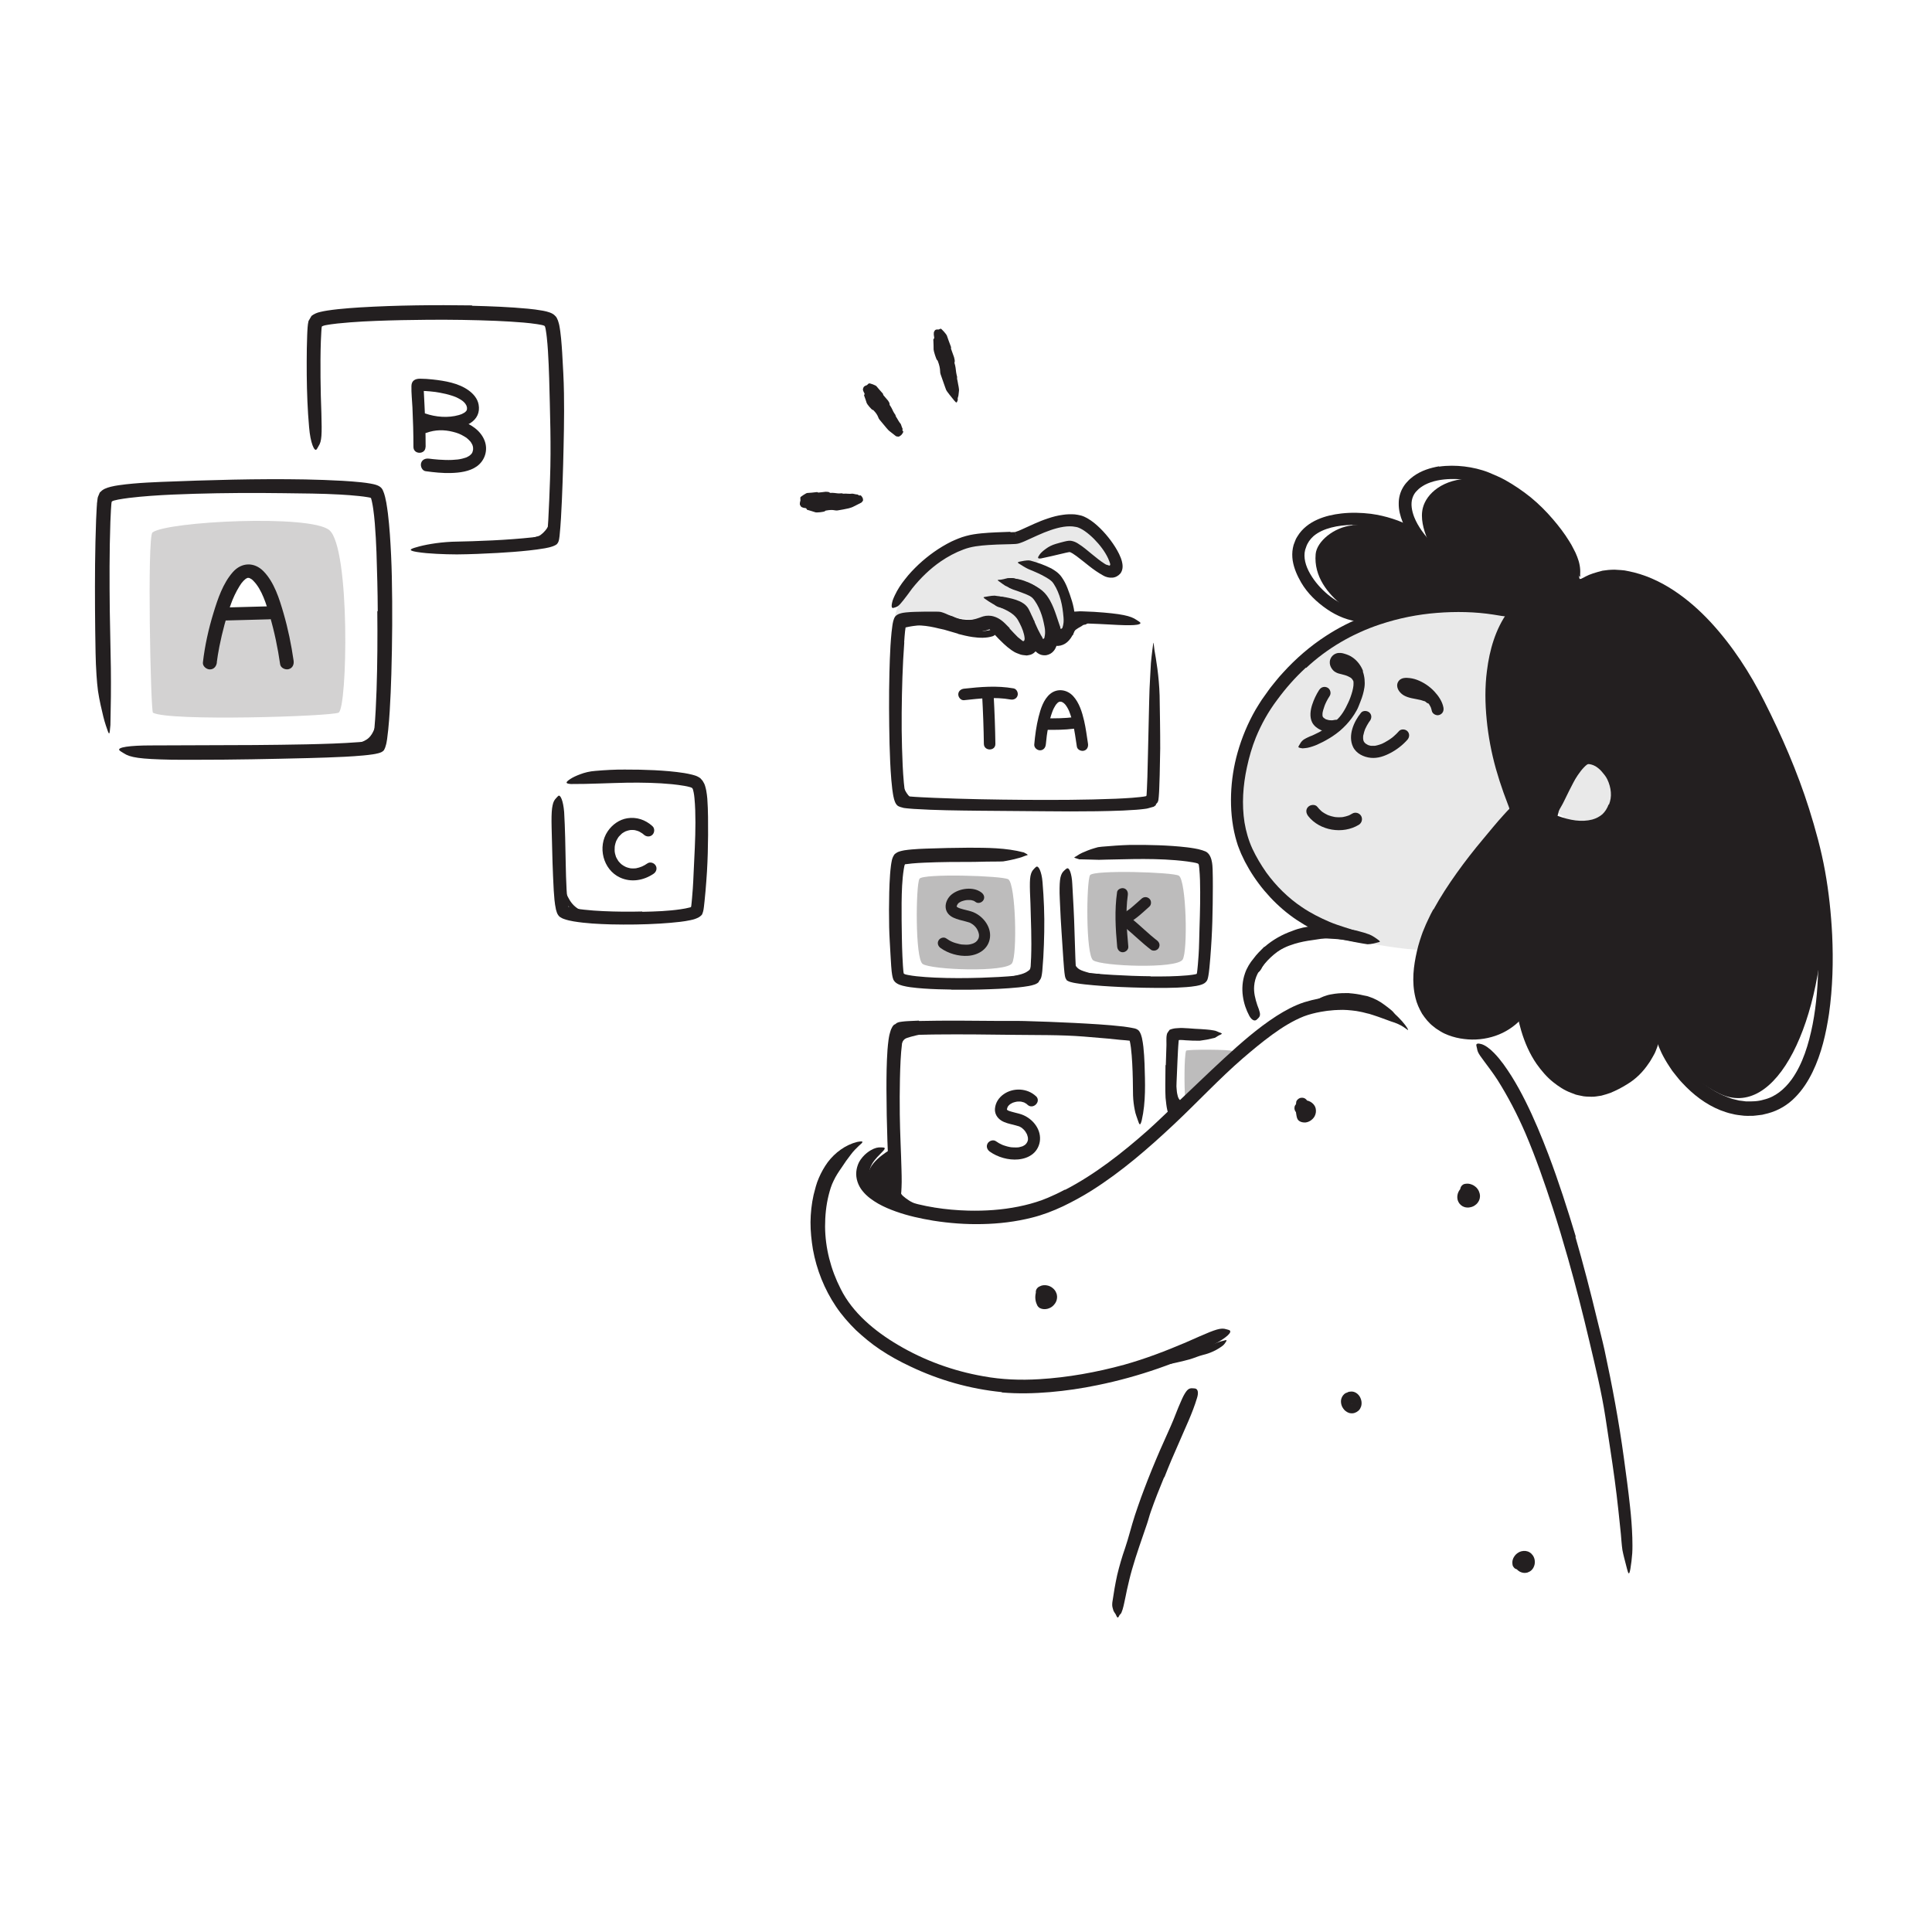 <?xml version="1.0" encoding="UTF-8"?><svg id="Layer_1" xmlns="http://www.w3.org/2000/svg" width="520" height="520" viewBox="0 0 520 520"><defs><style>.cls-1{opacity:.2;}.cls-1,.cls-2,.cls-3,.cls-4{fill:#231f20;stroke-width:0px;}.cls-2{opacity:.1;}.cls-3{opacity:.3;}</style></defs><path class="cls-2" d="M240.72,166.84s.16-4.84,6.52-12.12c6.35-7.27,16.34-9.03,20.66-9.23s13.61-5.35,13.61-5.35c0,0,8.87-.34,10.97,1.26,2.09,1.6,7.18,7.14,7.76,8.91s-.14,4.25-1.09,3.99-11.02-6.79-11.02-6.79l-6.62,1.56s-2.28,2.29-3.09,2.87,6.21,2.69,7.22,5.68,2.59,11.51,1.2,12.8-3.38-.85-3.38-.85c0,0-1.02,4.82-2.08,4.72s-4.01-6.49-4.01-6.49c0,0,.22,6.67-.96,6.47s-8.12-7.71-9.48-7.32-14.28-1.13-14.28-1.13l-11.92,1.03Z"/><path class="cls-2" d="M382.97,255.78s-26.03-1.41-36.1-10.8c-7.07-6.6-13.18-18.05-13.56-24.33-.39-6.27,1.46-13.63,3.22-20.43s7.53-15.99,10.03-18.61c2.5-2.62,14.51-12.08,18.71-12.92s15.58-6.53,24.33-6.12c8.75.41,17.43,3.41,17.43,3.41,0,0-3.12,6.04-3.12,13.09s1.15,22.84,3.12,28.08,0,14.58,0,14.58c0,0-13.63,15.17-13.84,16.07s-10.21,17.98-10.21,17.98Z"/><path class="cls-2" d="M418.8,218.38l8.66-14.18s6.11,2.04,7.51,7.09-3.87,12.2-6.85,12.16-9.32-5.07-9.32-5.07Z"/><path class="cls-3" d="M319.23,282.81c-.53,1.7-.49,9.91-.25,12.5.03.34,9.83-9.22,9.83-9.22,0,0,3.35-1.8,2.9-3.2-.14-.43-12.35-.5-12.48-.08Z"/><path class="cls-3" d="M247.47,236.54c-.98,1.69-1.19,21.46.85,22.9,2.26,1.6,22.42,2.36,24.07-.18,1.45-2.24,1-21.29-1-22.59-1.51-.98-23.06-1.61-23.92-.14Z"/><path class="cls-3" d="M293.38,235.57c-.98,1.69-1.19,21.46.85,22.9,2.26,1.6,22.42,2.36,24.07-.18,1.45-2.24,1-21.29-1-22.59-1.51-.98-23.06-1.61-23.92-.14Z"/><path class="cls-1" d="M88.63,142.68c-5.13-4.28-43.67-2.36-47.59.63-1.47,1.13-.5,48.19.13,48.52,4.42,2.37,47.8.99,49.96-.02,2.39-1.13,3.18-44.4-2.5-49.13ZM71.29,164.94c-1.7-.27-9.6,0-9.6,0,0,0,1.77-10.72,5.12-11.28,3.35-.56,6.17,11.54,4.48,11.28Z"/><path class="cls-4" d="M148.99,142.42c-.39.65-.88,1.23-1.44,1.73-.2.18-.37.4-.61.54-.79.55-1.68.89-2.56,1.11-.39.09-.78.16-1.17.22-.49.08-1,.14-1.5-.04-.15-.05-.13-.16,0-.32.12-.15.34-.44.58-.54.45-.13.88-.27,1.29-.42.41-.16.84-.23,1.26-.38.53-.14.92-.55,1.33-.89.41-.42.83-.85,1.13-1.38.22-.3.37-.66.54-1l.3-.83c.07-.29.14-.58.18-.86.04-.46-.01-.92-.08-1.37-.01-.1-.04-.2-.04-.3,0-.37.12-.48.57-.57.1-.02.2-.04.3-.05.34-.04.61.12.72.43.16.45.24.92.22,1.4,0,.48-.07.97-.19,1.45-.16.72-.45,1.42-.79,2.1l-.04-.02Z"/><path class="cls-4" d="M153.37,244.42c-.51-.6-.93-1.28-1.25-1.96-.12-.25-.26-.49-.36-.74-.34-.9-.57-1.83-.76-2.74-.08-.41-.15-.81-.23-1.21-.1-.51-.2-1.02-.22-1.55,0-.16.1-.16.24-.05.14.11.34.32.45.6.36,1,.76,1.96.94,2.98.13.61.43,1.18.71,1.73.31.61.66,1.19,1.09,1.7.26.32.56.62.88.88.48.4,1.02.75,1.61.94.46.14.93.16,1.38.12.1,0,.19-.02.29-.04.36,0,.48.07.61.43.03.08.07.16.09.24.09.27-.06.52-.41.67-1.04.36-2.27.13-3.22-.45-.72-.4-1.34-.95-1.87-1.54l.02-.02Z"/><path class="cls-4" d="M100.99,195.72c.33-.86.57-1.78.74-2.73.06-.35.08-.7.12-1.05.18-1.24.26-2.5.36-3.77.04-.56.04-1.13.05-1.69,0-.72.01-1.45.11-2.17.03-.22.07-.19.13,0,.05.19.16.54.22.95.19,1.45.46,2.92.4,4.42-.06.89-.01,1.83-.07,2.75-.07,1.01-.21,2.03-.46,3.04-.14.62-.35,1.23-.59,1.83-.39.9-.95,1.76-1.68,2.47-.57.55-1.23,1.03-2,1.31-.17.08-.33.12-.51.17-.65.16-.88-.05-1.01-.44-.03-.1-.07-.19-.09-.29-.05-.32.17-.62.53-.76,1.05-.41,1.87-.86,2.53-1.74.5-.63.86-1.45,1.18-2.31h.04Z"/><path class="cls-4" d="M288.77,167.64c.36-.2.7-.41,1.09-.53.14-.05.25-.14.39-.18.5-.14,1-.23,1.49-.3.22-.02.43-.06.64-.1.26-.07.54-.07.83.06.09.04.09.11.05.27-.04.14-.1.44-.2.57-.39.41-.73.71-1.24.72-.3.02-.51.26-.75.4-.26.17-.55.31-.83.47-.17.1-.34.2-.5.33-.24.18-.49.37-.66.62-.13.2-.14.47-.2.69-.02.05-.02.1-.04.15-.09.16-.23.14-.69-.07l-.31-.14c-.34-.17-.58-.4-.61-.62-.12-.66.21-1.14.57-1.56.27-.31.6-.56.93-.81l.03.04Z"/><path class="cls-4" d="M242.91,214.31c-.33-.57-.59-1.18-.8-1.77-.08-.22-.19-.42-.25-.64-.22-.78-.29-1.59-.41-2.36-.05-.34-.12-.68-.18-1.02-.08-.43-.17-.86-.18-1.3,0-.14.09-.14.22-.05.13.09.31.27.4.5.31.84.61,1.66.81,2.5.12.51.39.98.58,1.46.22.53.45,1.05.75,1.53.18.3.37.59.6.86.34.4.7.8,1.13,1.09.34.22.73.33,1.1.42.08.02.17.03.25.05.29.09.36.19.32.61,0,.09-.01.19-.02.28-.04.32-.26.53-.57.53-.92-.02-1.81-.49-2.5-1.1-.52-.46-.92-1.02-1.27-1.59l.03-.02Z"/><path class="cls-4" d="M257.85,170.56c-1.26-.36-2.51-.75-3.74-1.09-.45-.12-.91-.19-1.36-.3-1.59-.4-3.19-.71-4.8-.81-.72-.05-1.44.02-2.13.13-.45.05-.89.15-1.34.23-.44.1-.87.22-1.39.18-.36-.12-.28-.02-.13-.32.07-.16.19-.34.34-.59.16-.21.4-.36.66-.48.48-.19.97-.36,1.48-.49.5-.12,1.02-.16,1.53-.19,1.02-.04,2.05.01,3.04.22,1.18.24,2.41.37,3.59.65,1.3.3,2.56.67,3.81,1.02.77.21,1.54.42,2.32.6,1.17.27,2.36.52,3.54.59.92.06,1.82-.07,2.69-.23.19-.03.38-.08.57-.12.36-.06.59-.08.77-.02.18.07.31.21.43.44.06.1.13.2.17.3.15.32-.09.74-.67.95-1.72.56-3.64.49-5.45.23-1.35-.19-2.66-.52-3.94-.85v-.04Z"/><path class="cls-4" d="M276.84,261.28c.22-.2.42-.42.53-.72.08-.13.09-.32.14-.48.04-.18.06-.41.08-.63.03-.32,0-.64.04-.96.15-1.14.25-2.3.32-3.47.04-.52.05-1.04.07-1.55.02-.66.06-1.32.18-1.98.04-.2.07-.17.12,0,.04.18.15.49.22.87.2,1.32.54,2.64.47,4-.03.81.12,1.65.12,2.5-.02.47-.03.91-.1,1.43-.07.53-.24,1.07-.55,1.54-.37.57-.9,1.01-1.45,1.31-.85.43-1.74.61-2.58.79-.66.14-1.3.32-1.95.44-.14.03-.28.07-.42.09-.53.05-.71-.05-.86-.42-.03-.08-.08-.17-.1-.25-.08-.29.12-.55.49-.7,1.12-.42,2.28-.59,3.32-.9.76-.23,1.43-.54,1.87-.93l.03.03Z"/><path class="cls-4" d="M290.2,262.52c-.19-.11-.39-.24-.6-.38-.2-.15-.43-.35-.56-.51-.32-.33-.58-.73-.76-1.15-.14-.3-.29-.6-.36-.91-.26-1.12-.14-2.16-.05-3.16.04-.45.07-.88.11-1.32.04-.55.08-1.02.13-1.68.02-.17.05-.15.1,0,.05.15.14.42.18.75.13,1.16.18,2.31.24,3.41.03.66.24,1.31.54,1.84.16.29.34.57.57.81.22.26.46.49.71.64.34.21.77.39,1.2.53.66.21,1.34.45,2.04.57.54.11,1.1.07,1.66.13.12.01.25,0,.37.03.45.08.59.23.58.68,0,.1,0,.21,0,.31-.04.34-.27.57-.61.62-1.02.16-2.07,0-3.13-.25-.8-.18-1.56-.48-2.37-.9l.02-.04Z"/><path class="cls-4" d="M315.05,294.05c-.03-.6,0-1.18,0-1.77,0-.21-.04-.42-.03-.63.05-.74.1-1.49.15-2.23.02-.33.04-.65.05-.98,0-.41.02-.83.13-1.24.04-.13.17-.11.32,0,.15.11.34.31.39.54.09.41.17.82.24,1.23.07.41.04.82.02,1.23-.04.5.1,1,.17,1.5.07.55.14,1.1.21,1.65.04.34.07.67.14,1,.1.49.21.98.45,1.38.19.31.49.52.77.67.06.03.13.04.19.08.21.11.19.24,0,.72l-.13.33c-.15.36-.45.58-.78.48-1-.3-1.62-1.25-1.92-2.09-.24-.64-.33-1.27-.41-1.88h.04Z"/><path class="cls-4" d="M241.34,279.77c.31-.55.66-1.14,1.36-1.58.63-.37,1.18-.51,1.72-.66.4-.08.79-.19,1.18-.23,1.4-.15,2.77-.17,4.13-.14.61.01,1.21.02,1.82.05.77.07,1.57.23,2.27.63.22.12.14.18-.08.21-.22.02-.6.11-1.02.12-.37,0-.74.05-1.11.08-.37.01-.74.01-1.11.04-.74.04-1.48.08-2.25.12-.91.04-1.83.29-2.71.53-.47.14-.97.25-1.39.41-.45.17-.7.31-.97.65-.32.41-.55.98-.73,1.56-.27.88-.46,1.83-.53,2.78-.06.74.03,1.48.03,2.22,0,.16.02.33.01.49-.02.62-.16.81-.6.91-.1.02-.2.05-.3.06-.34.03-.59-.23-.68-.68-.28-1.34-.26-2.78-.05-4.25.16-1.09.41-2.2.95-3.35l.04.02Z"/><path class="cls-4" d="M245.33,325.86c-.78-.38-1.52-.87-2.21-1.44-.25-.21-.54-.36-.76-.61-.82-.81-1.46-1.83-1.79-2.91-.16-.47-.31-.94-.41-1.41-.05-.3-.15-.6-.14-.91,0-.31.04-.62.11-.92.04-.19.24-.16.47-.01.23.15.54.4.65.69.35,1.04.72,1.92,1.22,2.81.26.58.83.96,1.32,1.36.58.42,1.19.84,1.87,1.17.4.23.84.41,1.28.6.67.25,1.36.51,2.07.64.55.12,1.12.09,1.68.12.12,0,.25,0,.37,0,.46.06.58.21.61.71,0,.11.02.23.02.34,0,.38-.24.66-.61.74-1.08.21-2.23.2-3.33-.1-.83-.19-1.64-.51-2.45-.84l.02-.05Z"/><path class="cls-4" d="M239.48,309.52s-6.95,3.89-5.65,7.91c1.3,4.02,7.22,5.27,7.22,5.27l-1.57-13.17Z"/><path class="cls-4" d="M314.97,364.84c1.28-.24,2.55-.49,3.81-.81.46-.11.9-.29,1.36-.41,1.63-.37,3.27-.78,4.87-1.31.72-.21,1.42-.47,2.11-.74.87-.4,1.81-.64,2.75-.87.3-.06.31.06.16.34-.16.26-.45.75-.89,1.12-1.61,1.23-3.43,2.07-5.39,2.53-1.17.29-2.3.81-3.48,1.16-1.3.36-2.61.68-3.92.96l-2.43.5c-1.22.25-2.47.41-3.68.66-.94.19-1.84.5-2.77.69-.2.05-.4.1-.61.13-.77.12-1.04.02-1.28-.43-.05-.1-.12-.2-.16-.3-.13-.35.14-.7.67-.93,1.59-.71,3.29-1.14,5.01-1.53,1.27-.31,2.56-.53,3.84-.81l.02.05Z"/><path class="cls-4" d="M363.14,267.32c1.28.1,2.56.27,3.81.58.45.12.93.14,1.37.31,1.58.5,3.08,1.29,4.39,2.3.57.45,1.18.86,1.72,1.34.36.29.68.63.94,1.02.25.4.39.88.56,1.31.09.28,0,.29-.3.23-.29-.07-.88-.13-1.4-.28-.11-.04-.23-.07-.33-.11l-.26-.17c-.16-.12-.35-.22-.52-.33-.31-.25-.61-.52-.95-.74-.32-.25-.64-.49-.99-.71-.33-.25-.68-.46-1.03-.69-.83-.59-1.87-.82-2.87-1.1-1.11-.27-2.24-.53-3.41-.6-.72-.09-1.44-.08-2.17-.09l-1.65.08c-.55.05-1.1.14-1.64.23-.84.17-1.63.49-2.43.75-.18.06-.34.14-.52.19-.67.18-.92.09-1.22-.38-.07-.11-.15-.21-.2-.32-.18-.37,0-.78.48-1.07.7-.43,1.45-.81,2.26-1.05.79-.3,1.64-.42,2.49-.55,1.27-.17,2.56-.2,3.86-.18v.06Z"/><path class="cls-4" d="M346.38,251.76c1.72-.58,3.47-.97,5.23-1.23.63-.08,1.23-.26,1.87-.32,2.22-.22,4.51-.29,6.78.06,1,.15,2.01.3,2.99.54.63.15,1.26.31,1.85.59.29.14.58.28.85.45.28.15.49.46.73.68.28.32.19.37-.23.51-.21.07-.51.17-.87.32-.34.1-.68.11-1.01.07-.6-.08-1.15-.21-1.7-.32-.56-.1-1.11-.19-1.68-.24-1.13-.13-2.29-.16-3.49-.24-1.45-.15-2.96.19-4.45.4-1.67.22-3.23.52-4.81,1-.96.3-1.91.63-2.81,1.07-1.37.64-2.7,1.43-3.81,2.43-.86.79-1.5,1.74-2.06,2.7-.12.21-.2.45-.34.65-.5.76-.75.95-1.46.83-.16-.02-.32-.03-.47-.07-.5-.13-.7-.68-.5-1.49.66-2.34,2.39-4.44,4.44-5.91,1.53-1.1,3.22-1.91,4.94-2.55l.03.06Z"/><path class="cls-4" d="M477.56,198.45c-9.07-21.08-22.55-34.82-29.71-39.41-7.15-4.6-22.7-3.21-22.7-3.21,0,0-.41-1.95-1.09-4.1-.69-2.15-7.15-11.37-12.85-16.54-5.71-5.17-15.12-6.39-15.12-6.39-7.72,0-12.16,4.07-13.13,7.91-1.37,5.41,3.39,12.49,3.61,12.82-.19-.21-3.33-3.56-9.49-6.39-6.37-2.91-13.12-1.74-13.12-1.74-5.05.53-9.55,4.4-9.85,7.73-1.08,12.05,15.35,18.72,15.35,18.72,0,0,19.29-5.76,23.24-5.7s13.4,2.77,13.4,2.77l-3.58,8.96s-.22,19.49-.55,24.03c-.33,4.53,6.42,20.26,6.42,20.26l-8.15,9.61s-12.11,17.8-14.25,22.23-4.02,12.63-3.03,15.83c.99,3.2,4.29,8.35,5.42,9.21,1.14.86,9.58,2.35,13.98,1.51,4.39-.85,7.3-6.96,7.3-6.96,0,0,.92,6.4,1.55,8.85.62,2.45,6.16,10.36,7.29,11.37,1.14,1,8.27,4.82,14.86,2.25s13.23-13.99,13.23-13.99c0,0,5.31,10.88,16.03,16.18,15.54,7.67,28.27-19.76,28.25-51.52,0-7.69-4.24-23.21-13.31-44.29ZM433.98,219.74c-1.94,1.86-6.78,4.02-8.83,3.68-2.04-.33-6.35-2.08-6.35-2.08,0,0,1.27-6.06,3.09-9.63,1.83-3.58,5.57-7.51,5.57-7.51,0,0,6.28,1.84,7.22,5.77.95,3.93,1.24,7.9-.7,9.77Z"/><path class="cls-4" d="M60.22,167.02c4.09-.1,8.18-.23,12.27-.33.95-.02,1.75-.79,1.75-1.75s-.8-1.77-1.75-1.75c-4.09.1-8.18.23-12.27.33-.95.02-1.75.79-1.75,1.75s.8,1.77,1.75,1.75h0Z"/><path class="cls-4" d="M243.39,172.87c-.47,6.23-.64,12.58-.7,18.9-.03,3.16,0,6.33.09,9.48.09,3.15.21,6.31.49,9.4.1,1.1.25,2.3.44,3.2.06.2.05.32.18.4.06.03.14.03.2.04l.52.06c2.2.2,4.53.28,6.82.39,8.12.34,16.29.48,24.45.54,8.16.05,16.32.03,24.45-.3,1.46-.07,2.92-.14,4.37-.25.73-.05,1.44-.12,2.15-.2l.96-.12c.18-.03.35-.06.52-.1.35,0,.25-.4.29-.62l.07-1.3c.04-1.07.08-2.15.13-3.22.05-2.15.11-4.29.16-6.43.11-4.62.22-9.25.32-13.87l.1-3.47.18-3.47.19-3.47c.08-1.15.26-2.31.38-3.46.41-2.88.23-2.49.57-.05.43,2.44,1.23,6.94,1.39,12.27.07,4.75.17,9.5.16,14.26l-.14,7.14-.12,3.59-.04.91-.03.46-.06.85c-.06.57-.07,1.2-.37,1.6l-.24.27-.12.13-.06.07-.03.04c-.1-.09.13.13.1.11h0s-.02.02-.02.02l-.6.45-1.6.45c-.26.08-.57.11-.8.14l-.47.06c-.63.09-1.23.12-1.84.18-1.2.09-2.4.15-3.59.21-2.38.1-4.75.15-7.12.19-4.74.06-9.47.06-14.21,0-5.7-.05-11.52-.09-17.37-.14-5.86-.07-11.72-.11-17.62-.49l-1.23-.1c-.2-.02-.41-.04-.63-.06l-.34-.04c-.16-.02-.32-.03-.48-.06-.61-.18-1.28-.28-1.75-.69-.46-.43-.67-1.06-.86-1.69-.17-.68-.23-1.02-.3-1.46-.07-.42-.12-.83-.18-1.24-.1-.82-.18-1.64-.25-2.45-.27-3.24-.39-6.46-.48-9.67-.14-6.43-.19-12.85-.03-19.28.06-2.39.14-4.79.28-7.19.07-1.2.17-2.4.29-3.62.06-.61.14-1.22.23-1.84l.08-.49.14-.66c.12-.43.26-.84.5-1.2.36-.45.87-.72,1.43-.87.28-.09.56-.14.85-.19.31-.05.46-.06.69-.09.83-.09,1.62-.12,2.42-.15,1.59-.05,3.15-.06,4.71-.05h1.03s.54.01.54.01c.25.01.51.04.75.1.87.24,1.46.55,2.09.82,1.22.55,2.39.98,3.6,1.16.3.05.6.07.91.09l.99.03c.66,0,1.31,0,1.94-.05.64-.05,1.26-.13,1.81-.29.14-.04.28-.08.41-.13.14-.05.4-.16.61-.25.45-.19.92-.29,1.39-.17.32.14.6.31.88.51.25.23.54.47.75.71l1.01,1.09c.66.72,1.31,1.42,1.99,2.08.67.67,1.36,1.3,2.08,1.83.18.14.36.27.54.38.16.09.23.16.37.22.24.13.5.23.77.28.35.08.82-.02.9-.42.09-.36.02-.74-.05-1.09l-.17-.7-.25-.92c-.17-.62-.36-1.25-.49-1.96-.04-.27-.09-.55-.1-.88.01-.33,0-.72.31-1.24.08-.13.18-.25.32-.35l.1-.08c.06-.03,0-.02.21-.11.16-.06.35-.09.51-.08.18.02.21.05.33.09.09.04.18.09.26.15.05.04.07.06.1.1.06.06.13.14.16.18.06.08.13.19.16.25.17.3.26.53.36.77.38.94.69,1.84,1.03,2.72.17.44.34.87.53,1.29.12.28.22.47.35.7.12.21.25.42.42.6.16.17.38.33.62.27.36-.07.51-.46.58-.77.08-.33.11-.64.18-.98.08-.35.18-.71.3-1.07l.1-.27.05-.14.05-.12s0-.02.08-.14c.03-.05.06-.09.09-.13l.05-.06c.11-.13.41-.35.76-.38.33-.04.69.11.72.18l.17.23.17.23c.06.07.02.02.03.04h0s0,.04,0,.04v.06s0,.11,0,.11c.01.28.05.62.32.77.28.11.6-.03.81-.21.22-.2.36-.45.47-.7l.27-.65c.11-.28.21-.57.31-.87l.39-1.17c.17-.5.36-1,.66-1.35.11-.12.24-.3.42-.31l.53-.03,1.06-.06,1.05-.06.75.02c1,.03,2,.07,3.02.13,7.54.49,9.89,1.12,11.38,2.14.34.24.79.48,1,.69.38.36-.31.65-1.69.73-1.39.09-3.51.02-6.23-.14-2.14-.12-4.29-.22-6.46-.29l-1.63-.04h-.36s-.14,0-.14,0h-.26c-.07.02-.21-.01-.2.05-.02.05-.02.09-.03.14-.02.07,0,.01-.07.26l-.28.84c-.1.28-.21.57-.33.87l-.22.49c-.11.23-.23.47-.36.69-.5.91-1.17,1.68-1.93,2.14-.76.46-1.66.68-2.53.58-.43-.05-.87-.21-1.22-.44-.35-.23-.62-.5-.84-.83-.22-.33-.41-.72-.53-1.2-.06-.24-.11-.49-.14-.79l.65.44.37.25c1.97-3.57.54-.98.99-1.77.01,0,.09.09.16.12.03.02.07.04.11.05.04.02.13.07.19.1.14.07.28.14.42.2l.21.09.11.04c1.26.54.35.15.63.27v.02s-.02.03-.02.03l-.05.14c-.14.42-.2.58-.46,1.92-.11.54-.24,1.05-.41,1.52-.19.44-.39.85-.65,1.15-.48.62-1.17,1.04-2.05,1.21-1.25.14-2.22-.29-3.12-1.31-.44-.51-.84-1.14-1.19-1.84-.17-.35-.34-.7-.5-1.06l-.27-.63c-.32-.79-.6-1.56-.88-2.31l-.4-1.07-.19-.44-.06-.12h0s-.07.03.09-.07c.19-.11.33-.17.49-.28.15-.1.3-.2.44-.32.14-.12.21-.14.31-.23.19-.2.28-.29.27-.37h0s0,0,0,0l.23.39h0s0,0,0,0c.02.02.04.04.06.05l.18.09c.13.05.44.15.71.16.17.03.38.05.56.05.06,0,.01,0,.03.01,0,.1.05.42.13.74.15.66.39,1.43.61,2.26.07.26.33,1.24.4,1.98.09.78.06,1.52-.15,2.15-.2.63-.59,1.18-1.13,1.6-.28.2-.57.36-.89.45-.32.09-.65.12-.98.19-.72-.1-1.42-.07-2.15-.43-.36-.15-.73-.25-1.08-.45l-.83-.52c-.78-.56-1.51-1.14-2.14-1.75-.9-.83-1.71-1.69-2.49-2.52-.38-.42-.78-.82-1.15-1.19-.26-.26-.17-.17-.19-.19,0,0,0,0,0,0,0,0,0,0,0,0,0,0,0,0,0,0l-.24.09c-.68.26-1.35.41-1.98.52-1.26.21-2.43.25-3.58.26-.29,0-.56,0-.87-.01-.33-.02-.67-.03-.99-.08-.66-.07-1.29-.22-1.91-.38-1.22-.34-2.36-.83-3.31-1.25-.45-.2-.95-.38-1-.38,0,0,0,0,0,0h-.37s-.8,0-.8,0l-3.17.04c-1.05.02-2.09.06-3.08.13l-.72.07-.44.06s-.05,0-.06.02c0,0-.01.02-.01.03v.02s-.02.11-.02.11c-.07.42-.13.88-.18,1.35-.1.94-.17,1.91-.23,2.88h-.09Z"/><path class="cls-4" d="M313.78,286.66l.17-5.31v-.49s-.01-.66-.01-.66c0-.56-.01-1.15.1-1.67l.08-.33c.05-.09.1-.18.15-.27.1-.18.22-.32.34-.48l.1-.12s.05.03-.03-.06h.02s.03-.03.03-.03l.06-.04c.08-.06.18-.1.28-.13.19-.07.4-.14.62-.18.42-.12.91-.14,1.38-.17.22-.01.5-.04.67-.04h.44c1.16.02,2.32.15,3.47.22,1.02.04,2.05.11,3.06.19.65.05,1.3.13,1.96.25.66.06,1.28.5,1.92.67.39.15.3.28-.07.46-.19.1-.43.16-.74.37-.17.11-.33.2-.48.3-.08.06-.17.09-.26.17-.09.01-.18.05-.27.07l-1.92.43c-.64.1-1.28.21-1.92.3-1.28.01-2.57-.02-3.87-.12-.38-.03-.8-.08-1.16-.08-.13-.02-.26-.02-.39,0-.07,0-.13.01-.19.03-.08,0-.06.11-.07.16l-.04.39s-.05.6-.08,1.01l-.08,1.32-.13,2.67-.14,3.29c-.06,1.66-.17,3.34-.18,5,0,1.29.11,2.56.06,3.85,0,.28,0,.57-.04.85-.16,1.06-.46,1.37-1.07,1.51-.14.03-.27.08-.4.09-.42.04-.78-.43-.95-1.19-.27-1.13-.36-2.26-.49-3.42-.08-1.15-.06-2.32-.07-3.5.02-1.76.03-3.53.05-5.29h.08Z"/><path class="cls-4" d="M247.36,274.8c6.96-.15,13.87-.09,20.79-.02,2.52.03,5.05-.04,7.57.03,4.45.12,8.89.29,13.34.51,4.45.24,8.89.46,13.37.98l1.36.2.69.12c.27.06.64.14.96.19.53.15,1.05.42,1.31.93.28.49.47,1.02.6,1.6.2.88.29,1.63.39,2.42.17,1.56.26,3.1.32,4.63.15,5.06.38,10.16-.76,15.16-.42,1.55-.61,1.3-1.05-.05-.2-.68-.65-1.64-.83-2.77-.23-1.14-.41-2.46-.46-3.89-.03-2.89-.06-5.78-.22-8.64-.08-1.43-.18-2.85-.35-4.21l-.15-.99c-.02-.17-.06-.32-.09-.47l-.05-.23-.03-.1h0s.02-.1-.04-.07c0-.04,0-.02-.01-.03,0,0,0,0-.03,0l-.19-.02-.76-.08-1.58-.13-3.23-.33c-2.18-.18-4.37-.37-6.56-.55-6.14-.49-12.56-.38-18.87-.46-6.93-.09-13.88-.17-20.81-.1-2.13.02-4.27.06-6.38.13l-1.51.07c-.26.02-.54.02-.8.09-.16.21-.22.48-.29.74l-.11.57-.11.75c-.39,3.1-.49,6.36-.57,9.57-.07,3.23-.08,6.46-.04,9.67.06,5,.34,9.9.46,14.85.03,1.09.06,2.16.05,3.26-.07,4.09-.37,5.39-1.26,6.23-.2.19-.39.45-.58.56-.62.36-1.15-1.31-1.33-4.27-.32-4.4-.52-8.92-.67-13.51-.15-4.6-.25-9.26-.26-13.97,0-3.5.03-7,.28-10.6.08-.91.15-1.81.29-2.77.03-.23.07-.48.12-.73.05-.29.15-.79.28-1.17.12-.4.22-.82.43-1.16.09-.18.17-.37.28-.53l.38-.43c.44-.07.57-.47.99-.56.17-.08.37-.13.58-.16.2-.04.41-.08.62-.09l.63-.07.52-.04.68-.04,2.66-.12v.09Z"/><path class="cls-4" d="M351.46,179.72c-2.85,2.61-5.43,5.54-7.73,8.68-2.35,3.12-4.22,6.47-5.7,10.06-1.06,2.62-1.84,5.35-2.43,8.11-1.05,4.86-1.4,9.91-.64,14.79.41,2.43,1.08,4.8,2.1,7.03,1.06,2.27,2.35,4.42,3.79,6.48,2.62,3.6,5.85,6.8,9.52,9.26,2.34,1.6,4.88,2.88,7.47,3.99,2.61,1.11,5.32,1.76,8.05,2.78.86.33,1.24.53,1.2.64-.04.12-.48.18-1.3.4-.81.24-1.99.52-3.44.62-.73.09-1.48-.06-2.29-.15-.82-.09-1.64-.32-2.5-.59-.76-.22-1.5-.51-2.23-.81l-1.11-.44c-.37-.15-.71-.36-1.06-.53-1.42-.7-2.77-1.54-4.09-2.4-2.63-1.75-5.03-3.82-7.18-6.12-2.15-2.3-4.05-4.82-5.66-7.53-.38-.69-.78-1.37-1.15-2.06l-1.02-2.13c-.32-.73-.59-1.5-.89-2.25-.27-.76-.45-1.54-.68-2.31-.95-3.71-1.27-7.57-1.15-11.4.13-3.83.72-7.65,1.76-11.31,1.14-4.02,2.76-7.9,4.84-11.52.53-.9,1.1-1.78,1.66-2.66l1.8-2.53c.59-.85,1.28-1.63,1.91-2.44.63-.82,1.33-1.58,2.03-2.35,3.42-3.77,7.31-7.14,11.58-9.9,6.46-4.22,13.83-7,21.29-8.45,5.81-1.16,11.64-1.69,17.54-1.36,1.3.08,2.57.17,3.88.35,2.42.36,4,.82,5.07,1.32,1.06.49,1.61,1.05,1.9,1.68.13.3.3.64.3.88-.03.41-.46.48-1.25.42-.8-.07-2.06-.28-3.69-.55-4.88-.76-10.05-.87-15.2-.46-5.16.4-10.32,1.43-15.27,3.08-7.36,2.43-14.24,6.41-19.93,11.73l-.07-.06Z"/><path class="cls-4" d="M387.3,125.59c2.31-.33,4.59-.3,6.83-.04,2.24.28,4.44.77,6.62,1.64,1.49.65,2.95,1.22,4.34,2,2.45,1.37,4.76,2.94,6.93,4.69,2.15,1.77,4.13,3.74,5.93,5.85,1.6,1.86,3.12,3.83,4.4,5.92l.61,1.01.55,1.05.54,1.06.46,1.1c.58,1.47.92,3.06.79,4.68.07.97-.05.85-.54.15-.24-.35-.7-.82-1.28-1.33-.55-.52-.97-1.18-1.43-1.88-2.71-5.18-6.34-9.85-10.78-13.95-2.64-2.48-5.95-4.39-9.27-6-.92-.41-1.87-.88-2.76-1.22-.88-.36-1.85-.6-2.81-.83-1.94-.41-3.95-.61-5.94-.56-2.44.06-4.91.48-6.98,1.55-.76.43-1.5.9-2.07,1.53-.63.59-1.03,1.27-1.28,2.05-.51,1.55-.18,3.41.47,5.1,1.05,2.66,2.89,4.96,4.83,7.11.43.48.88.91,1.32,1.38,1.63,1.75,1.99,2.45,1.77,3.44-.05.23-.07.48-.16.67-.28.64-1.43.37-2.9-.82-2.15-1.78-4.09-3.93-5.78-6.41-.84-1.25-1.61-2.59-2.21-4.09-.6-1.49-1.07-3.16-1.03-5.04,0-1.38.37-2.89,1.13-4.17.37-.66.83-1.22,1.3-1.7.45-.53.99-.92,1.52-1.34,2.16-1.57,4.57-2.26,6.88-2.68l.02.09Z"/><path class="cls-4" d="M418.95,286.95c2.02,2.21,4.66,3.79,7.41,4.39.5.17,1.03.12,1.55.15.26,0,.52.03.78.02.26-.03.52-.06.78-.08,1.84-.13,3.74-.67,5.47-1.66,1.73-.96,3.39-2.19,4.83-3.67.68-.62,1.21-1.38,1.8-2.09.49-.78,1.07-1.51,1.47-2.33.64-1,1.12-2.07,1.65-3.14.45-1.1.93-2.18,1.41-3.31.32-.7.42-.59.57.1.09.45.2.95.31,1.47.08.62.01,1.31-.11,2.05-.1.67-.33,1.28-.5,1.93-.17.65-.41,1.27-.66,1.9-.23.64-.55,1.22-.89,1.8-.35.57-.65,1.18-1.06,1.71-1.49,2.24-3.44,4.23-5.82,5.64-1.39.88-2.89,1.65-4.47,2.31-.8.3-1.64.53-2.48.76-.87.11-1.73.32-2.6.29-.96-.03-1.93-.01-2.86-.26-.47-.1-.94-.18-1.4-.31l-1.33-.51c-1.78-.66-3.31-1.7-4.74-2.83-1.76-1.4-3.2-3.12-4.47-4.9-1.9-2.74-3.22-5.81-4.15-8.95-.69-2.44-1.32-4.92-1.37-7.52,0-.57-.07-1.13.02-1.71.06-.53.13-.98.22-1.34.09-.36.24-.64.38-.87.29-.44.66-.64,1.18-.73.24-.04.48-.11.7-.1.76.03,1.18.96,1.17,2.28.03.5.06.99.08,1.5.03.49.12,1,.16,1.49.04.49.13.99.2,1.48.06.5.12.99.24,1.49.35,1.98.91,3.96,1.71,5.85,1.13,2.83,2.78,5.47,4.89,7.6l-.06.07Z"/><path class="cls-4" d="M433.07,216.53c.41-1.1.59-2.11.49-3.31-.09-1.17-.43-2.37-.96-3.47-.39-.81-.97-1.48-1.53-2.13-.48-.56-1.04-1-1.62-1.37-.3-.13-.6-.33-.92-.4-.16-.04-.31-.13-.48-.13-.17-.02-.33-.04-.4-.07-.18-.02-.34.04-.51.15-.26.17-.55.47-.84.76-.58.6-1.13,1.33-1.64,2.09-.9,1.31-1.58,2.78-2.33,4.2l-1.37,2.79c-.44.94-1.01,1.83-1.52,2.75-.34.56-.43.44-.46-.17,0-.59-.13-1.73.13-2.93.27-1.05.56-2.1.88-3.14.16-.52.32-1.05.51-1.56.21-.5.43-1.01.67-1.51.47-1,.99-1.99,1.61-2.96.65-.98,1.29-1.93,2.6-2.83.62-.42,1.33-.69,2.09-.68,3.04.1,5.3,1.77,6.85,3.71.99,1.31,1.71,2.78,2.16,4.33.45,1.55.64,3.19.42,4.85-.31,1.99-1.05,3.9-2.37,5.47-.95,1.21-2.28,2.1-3.67,2.68-1.39.61-2.87.87-4.32.92-2.26.08-4.5-.18-6.62-.94-.47-.17-.94-.29-1.38-.54-.41-.21-.74-.41-1.01-.59-.25-.2-.43-.4-.56-.59-.25-.38-.26-.78-.13-1.27.06-.22.1-.46.19-.65.3-.64,1.26-.81,2.28-.37,1.58.57,3.18,1,4.75,1.2,1.57.2,3.13.12,4.51-.24,1.02-.29,1.94-.76,2.71-1.42.74-.69,1.3-1.6,1.69-2.64l.09.02Z"/><path class="cls-4" d="M269.64,374.69c-8.57-.85-16.89-3.22-24.6-6.9-2.82-1.32-5.58-2.82-8.18-4.57-2.3-1.53-4.44-3.32-6.47-5.2-1.98-1.95-3.85-4.07-5.4-6.39-3.11-4.63-5.2-9.89-6.19-15.34-.4-2.43-.66-4.88-.65-7.35.03-2.47.29-4.93.83-7.33.39-1.52.75-3.08,1.42-4.58.64-1.49,1.43-2.9,2.39-4.22,1.95-2.58,4.75-4.66,7.89-5.45,1.99-.38,1.71,0,.46,1.06-.6.59-1.43,1.35-2.2,2.42-.8,1.02-1.63,2.18-2.46,3.47-.78,1.11-1.53,2.25-2.11,3.49-.62,1.23-.98,2.47-1.34,3.88-.69,2.75-.96,5.59-.96,8.46.04,5.73,1.52,11.54,4.21,16.79,3.17,6.37,9.09,11.33,15.44,15.07,7,4.15,14.85,7.01,22.93,8.42,4.98.92,10.03,1.1,15.1.79,7.68-.46,15.38-1.86,22.79-3.88,5.76-1.61,11.24-3.72,16.66-6.03,1.2-.49,2.34-1.06,3.54-1.56,4.43-1.94,5.9-2.43,7.28-1.98.31.1.7.16.92.3.76.46-.75,1.94-3.97,3.66-1.19.64-2.4,1.26-3.63,1.84-1.23.61-2.48,1.18-3.75,1.73-2.54,1.1-5.15,2.09-7.81,3.02-5.32,1.85-10.84,3.38-16.46,4.52-4.17.87-8.42,1.49-12.7,1.86-4.28.36-8.63.47-12.98.09v-.09Z"/><path class="cls-4" d="M424.02,332.88c2.13,7.38,4.06,14.81,5.85,22.27.65,2.72,1.38,5.42,1.98,8.16,2.08,9.64,3.89,19.34,5.22,29.12.59,4.34,1.19,8.7,1.65,13.03.31,2.78.53,5.58.62,8.39.03,1.4.07,2.81-.02,4.22-.11,1.41-.26,2.81-.5,4.2-.32,1.74-.53,1.47-.91-.02-.2-.79-.47-1.82-.78-3.03-.14-.62-.33-1.29-.45-2-.1-.71-.19-1.47-.25-2.25-.19-2.79-.57-5.56-.83-8.36-.29-2.79-.64-5.58-1.01-8.37-.75-5.59-1.65-11.17-2.49-16.81-1.03-6.74-2.72-13.64-4.32-20.43-1.76-7.47-3.66-14.91-5.75-22.29-1.29-4.54-2.64-9.07-4.1-13.56-2.21-6.8-4.57-13.59-7.35-20.11-2.18-5.05-4.68-9.86-7.53-14.38-.64-.99-1.3-1.92-1.99-2.86-2.55-3.5-3.35-4.25-3.52-5.61-.05-.29-.18-.63-.19-.88-.02-.43.44-.56,1.4-.28.94.28,2.15,1.11,3.39,2.39,1.84,1.89,3.29,4.03,4.68,6.21,1.37,2.19,2.61,4.46,3.77,6.78,2.32,4.64,4.32,9.48,6.18,14.36,2.75,7.26,5.13,14.67,7.36,22.09l-.08.04Z"/><path class="cls-4" d="M313.33,397.58c-1.26,3.04-2.48,6.11-3.57,9.23-.41,1.13-.68,2.31-1.08,3.45-1.36,4.02-2.82,8.04-3.99,12.14-.53,1.82-.95,3.68-1.37,5.51-.25,1.18-.47,2.37-.74,3.55-.14.59-.25,1.18-.44,1.76l-.32.86c-.11.29-.49.52-.6.81-.31.71-.53.56-.81-.14-.08-.34-.7-.93-.8-1.51-.09-.3-.2-.63-.24-.96-.03-.33-.02-.67.02-1.02.36-2.47.77-4.93,1.31-7.37.59-2.43,1.28-4.84,2.12-7.22.97-2.85,1.68-5.9,2.64-8.82.52-1.61,1.1-3.2,1.66-4.8.6-1.58,1.17-3.17,1.8-4.75l1.16-2.9,1.2-2.88c1.21-2.91,2.57-5.77,3.81-8.64,1-2.21,1.76-4.5,2.77-6.7.22-.49.41-.97.66-1.44.95-1.75,1.48-2.18,2.52-2.08.24.02.48.02.7.07.72.19.88,1.19.43,2.57-1.23,4.12-3.18,8.06-4.92,12.16-.66,1.51-1.32,3.03-1.98,4.55-.62,1.54-1.29,3.06-1.87,4.61l-.09-.03Z"/><path class="cls-4" d="M256.02,266.34c-2.43-.03-4.87-.1-7.32-.27-1.23-.09-2.46-.19-3.73-.37-.66-.1-1.23-.19-2.01-.39-1.05-.27-2.1-.73-2.53-1.7-.14-.4-.25-.81-.31-1.24-.09-.5-.09-.65-.13-.93l-.13-1.51c-.07-.99-.13-1.98-.18-2.96-.12-2.49-.31-4.96-.36-7.44-.06-3.13-.06-6.25.02-9.39.04-1.57.11-3.14.22-4.73.06-.8.13-1.59.24-2.42.04-.23.04-.36.1-.68.06-.29.1-.58.17-.87.15-.6.4-1.13.77-1.59.38-.29.77-.53,1.24-.67.22-.09.47-.12.7-.19.24-.06.49-.12.63-.13.67-.11,1.31-.17,1.95-.23,1.27-.11,2.53-.18,3.78-.22,3.9-.14,7.79-.23,11.64-.25,4.93.02,9.94,0,14.81,1.28.74.39,1.05.59,1.02.66-.03.09-.41.11-1.09.4-.68.31-1.61.51-2.74.8-.56.13-1.17.27-1.81.38-.32.06-.65.1-.99.17-.34,0-.68.02-1.03.03-2.24,0-4.48.04-6.73.1-2.24.01-4.48.02-6.73.03-2.24.03-4.48.08-6.7.18-1.11.05-2.21.11-3.28.21-.53.05-1.06.11-1.54.18-.15,0-.22,0-.35.03-.07.07-.1.12-.15.27l-.04.12-.06.3-.12.67c-.45,2.85-.54,5.95-.58,9.02-.03,3.08.02,6.19.07,9.26.03,1.72.07,3.45.15,5.16.04.86.08,1.71.14,2.56.03.42.06.85.1,1.25l.05.44c0,.09.02.17.04.25.02.18.21.25.35.3.08.03.15.05.24.08.17.04.35.09.54.12.75.15,1.55.26,2.36.35,1.62.18,3.27.28,4.92.36,4.15.19,8.33.17,12.49.04,3.15-.11,6.32-.25,9.44-.56.78-.08,1.55-.17,2.3-.29.44-.07.6-.1.83-.16.19-.07.5-.08.52-.35.05-.22.07-.44.1-.69l.1-1.12c.05-.78.09-1.56.12-2.34.17-4.86-.05-9.67-.18-14.48-.04-1.06-.09-2.1-.13-3.17-.05-1.98-.04-3.28.13-4.2.18-.92.47-1.45.92-1.9.21-.2.41-.47.61-.59.35-.21.68.09,1,.81.31.72.61,1.86.72,3.33.36,4.35.55,8.82.46,13.36-.04,2.27-.12,4.55-.25,6.86-.07,1.16-.16,2.31-.26,3.52l-.02.24-.05.4c-.04.27-.06.53-.13.8-.08.56-.33,1.04-.66,1.4l-.06.08-.03.04-.02.02h0s.12.13.06.08l-.14.14c-.09.09-.2.16-.3.24-.22.14-.46.26-.72.35-.51.19-1.11.32-1.62.41-1.85.32-3.56.46-5.3.59-1.73.13-3.46.21-5.18.27-3.45.13-6.89.17-10.33.13v-.08Z"/><path class="cls-4" d="M309.71,262.81c3.33.03,6.7,0,9.92-.29.4-.04.79-.09,1.18-.14l.56-.09c.09-.02.18-.03.27-.05l.19-.04c.08-.01.16-.03.23-.07.07-.05.07-.14.1-.23,0,.03.04-.28.06-.45l.07-.6.12-1.23.19-2.49c.17-2.44.16-4.89.25-7.33.14-4.31.25-8.64.13-12.91-.04-1.06-.09-2.12-.19-3.13l-.07-.6c-.01-.14-.03-.24-.05-.35-.03-.11-.05-.23-.14-.3-.09-.07-.19-.11-.3-.15-.12-.04-.19-.06-.35-.1-.24-.05-.48-.11-.74-.15-.5-.09-1.02-.17-1.54-.24-1.05-.14-2.11-.25-3.18-.34-3.8-.32-7.66-.36-11.46-.31-2.44.05-4.89.1-7.33.15l-1.83.05-1.84-.05-1.84-.05-.92-.02h-.46s-.23-.01-.23-.01c-.04-.02-.07.05-.12-.04l-.12-.03c-.79-.23-1.13-.36-1.12-.44.01-.09.38-.19.99-.62.61-.43,1.51-.81,2.61-1.25.55-.21,1.15-.43,1.79-.61.32-.09.65-.18.99-.28.34-.05.69-.1,1.05-.13,2.53-.22,5.07-.41,7.6-.48,2.54-.03,5.08,0,7.62.09,2.55.1,5.09.25,7.69.56.65.08,1.31.17,1.98.29.34.06.67.12,1.03.2.15.02.48.12.74.2.28.08.56.15.81.27,2.31.6,2.28,4.13,2.33,4.94.1,3.18.05,6.26.02,9.4-.04,3.13-.12,6.27-.3,9.38-.1,1.71-.21,3.42-.35,5.13l-.23,2.58-.15,1.31-.05.33c-.01.1-.03.21-.06.4-.06.33-.11.67-.22.99-.17.65-.68,1.13-1.3,1.39-.3.14-.63.24-.96.32-.36.1-.52.12-.77.17-.91.16-1.79.25-2.66.32-1.74.14-3.46.19-5.18.21-4.23.04-8.44-.05-12.64-.24-3.19-.15-6.37-.35-9.57-.7-.8-.09-1.6-.19-2.41-.33-.34-.06-.96-.16-1.49-.33-.26-.09-.52-.18-.75-.32-.06-.03-.11-.07-.16-.11l-.08-.06c.03-.07-.03-.07-.03-.1-.08-.11-.13-.22-.2-.33-.23-.47-.26-1.07-.34-1.59l-.12-1.23-.18-2.38c-.3-4.92-.69-9.71-.88-14.57-.04-1.07-.11-2.12-.13-3.2-.02-2,.04-3.33.24-4.25.23-.93.55-1.45,1.04-1.86.22-.19.44-.43.66-.54.36-.17.67.15.93.88.26.73.49,1.85.55,3.3.24,4.3.5,8.72.61,13.2.07,2.23.15,4.48.22,6.74.05,1.12.09,2.25.2,3.31l.03.25h0s-.02,0,.03,0c1.5.27,3.19.45,4.84.6,1.66.15,3.35.27,5.03.37,3.37.2,6.75.33,10.13.36v.08Z"/><path class="cls-4" d="M280.58,171.76c.02.09.13.24.25.19.1-.03.2-.11.27-.27.1-.42.22-1.12.18-1.76,0-.76-.21-1.53-.36-2.31-.28-1.38-.73-2.77-1.34-4.05-.3-.65-.66-1.26-1.06-1.84-.38-.56-.77-.98-1.34-1.39-.99-.7-2.25-1.15-3.53-1.51-.8-.3-1.66-.5-2.48-.89l-.62-.29-.58-.39c-.39-.26-.76-.55-1.13-.82-.48-.29-.35-.38.16-.38.25,0,.63-.06,1.07-.16.24-.06.48-.12.72-.18.13-.04.25-.04.39-.1.12.01.25,0,.37,0,.44.03.91.01,1.35.09l1.36.22c.91.19,1.82.53,2.75.93.92.41,1.88.95,2.74,1.73.22.19.42.4.61.63l.29.34.21.32c.29.43.55.87.76,1.32,1.06,2.14,2.06,4.32,2.48,6.72.17,1.13.26,2.29.12,3.51-.06.32-.07.59-.18.95-.15.38-.23.8-.42,1.15-.38.73-.89,1.29-1.52,1.72-.41.24-.9.4-1.4.33-1.06-.14-1.89-.98-2.55-1.9-.18-.25-.27-.39-.38-.57l-.31-.52c-.2-.35-.38-.69-.55-1.04-.52-1.05-.97-2.12-1.4-3.18-.43-1.04-.86-2.16-1.32-3.04l-.05-.09c-.23-.34-.96-.69-1.69-.91-.73-.24-1.52-.42-2.32-.61-.36-.09-.73-.14-1.11-.25-.7-.16-1.12-.49-1.4-.74-.14-.14-.23-.28-.29-.44-.06-.17-.08-.36-.09-.54,0-.17-.03-.34-.02-.47.06-.4.77-.77,1.79-.72,1.14.06,2.28.31,3.51.62.62.17,1.24.36,1.92.67.34.16.69.34,1.07.61.37.24.84.69,1.17,1.18.13.2.19.32.25.44l.17.34.3.62.53,1.19c.49,1.1.95,2.19,1.45,3.22.25.52.51,1.01.77,1.48.13.23.26.46.4.66.07.11.03.06.05.1l-.05.07Z"/><path class="cls-4" d="M272,143.25l.89-.03.32-.02h0s0-.04.01.04l.1.41.11.4.03.1.02.05c-.12-.45.29,1.08-.26-1h0s.15-.05.15-.05c.39-.1.98-.36,1.51-.59l3.48-1.58c1.19-.53,2.42-1.03,3.71-1.45,1.28-.43,2.61-.79,4.03-.97,1.02-.15,2.1-.19,3.2-.11.56.08,1.09.15,1.68.31.61.17,1.12.42,1.61.69,1.4.79,2.5,1.75,3.54,2.76,1.03,1.02,1.96,2.1,2.81,3.24.85,1.15,1.63,2.35,2.28,3.68.16.33.31.68.45,1.04l.19.56c.04.16.15.49.18.73.23,1.04.12,2.11-.5,2.91-.55.63-1.31,1.05-2.15,1.11-.21.02-.42,0-.63,0l-.63-.1-.62-.19c-.21-.08-.39-.19-.52-.25-1.45-.81-2.66-1.65-3.83-2.58-1.16-.9-2.28-1.84-3.4-2.67-.36-.27-.72-.51-1.07-.73-.18-.11-.35-.2-.5-.27-.16-.07-.21-.09-.32-.1-.12,0-.15.02-.33.05l-.64.13-1.32.31c-1.76.45-3.57.82-5.29,1.2-1.04.13-1.15-.07-.45-1.05.35-.48.93-1,1.67-1.53.73-.55,1.65-1.02,2.7-1.32.75-.22,1.5-.43,2.28-.62l.63-.14c.36-.07.75-.11,1.12-.07.37.05.75.17,1.07.3.3.13.5.24.72.37,1.58.97,2.67,1.97,3.86,2.93,1.16.95,2.3,1.88,3.42,2.58.14.09.28.16.41.24.15.06.29.09.43.13l.18.04s.02.02.02.02c.02.01.03.02.05.03.07.04.2.07.29,0,.11-.05.13-.18.13-.32.02.02-.03-.16-.07-.29-.05-.13-.09-.28-.14-.42-.1-.29-.23-.59-.36-.88-.86-1.85-2.24-3.65-3.77-5.2-.77-.77-1.6-1.5-2.45-2.09-.42-.3-.86-.57-1.28-.77-.44-.21-.76-.34-1.26-.41-2.04-.43-4.45.1-6.74.88-2.32.79-4.55,1.91-6.96,2.98-.37.17-.77.32-1.2.47-.24.07-.41.15-.72.2-.34.06-.5.06-.74.08-.84.05-1.62.06-2.41.08-1.57.04-3.13.08-4.68.19-1.17.08-2.33.18-3.46.36-1.13.18-2.2.44-3.27.85-2.14.79-4.19,1.9-6.1,3.2-2.96,2.04-5.5,4.54-7.69,7.28-.47.61-.91,1.23-1.36,1.85-1.74,2.27-2.27,3-3.2,3.24-.21.06-.44.16-.61.17-.3.02-.41-.29-.34-.89.04-.3.12-.67.24-1.1.14-.42.34-.89.59-1.42.73-1.56,1.69-3.02,2.79-4.38,1.07-1.39,2.29-2.66,3.58-3.89,2.6-2.42,5.54-4.55,8.86-6.2,1.26-.57,2.53-1.13,3.95-1.5,1.42-.4,2.8-.57,4.13-.71,2.66-.26,5.29-.31,7.8-.41v.08Z"/><path class="cls-4" d="M101.67,164.49c-.02-5.28-.17-10.55-.34-15.81-.1-2.62-.24-5.25-.45-7.84-.11-1.29-.24-2.58-.42-3.83-.09-.63-.19-1.24-.32-1.82-.05-.31-.13-.58-.2-.83-.02-.11-.03-.15-.06-.22-.01-.1-.11-.14-.19-.17l-.13-.04-.48-.09c-.77-.14-1.6-.24-2.43-.33-1.67-.18-3.38-.3-5.08-.4-5.07-.29-10.19-.3-15.3-.37-7.94-.11-15.89-.07-23.83.16-3.97.12-7.94.27-11.88.56-1.97.15-3.94.32-5.87.56-1.82.24-4.26.6-4.59.97-.1.22-.09.47-.13.71l-.11,1.55-.15,3.19c-.28,7.99-.25,16.06-.16,24.02.1,5.11.2,10.23.29,15.35,0,2.56.06,5.12.01,7.67l-.13,7.66c-.25,3.18-.32,2.8-1.22.14-.45-1.33-.92-3.23-1.42-5.54-.24-1.16-.51-2.41-.7-3.75-.17-1.34-.31-2.76-.4-4.23-.28-3.98-.28-7.96-.35-11.94-.05-3.98-.07-7.96-.07-11.95,0-3.99.04-7.98.13-11.98.04-2,.1-4,.18-6.02l.15-3.04.05-.77.03-.39v-.2c.02-.07.03-.22.05-.33.07-.46.08-.95.2-1.37.16-.4.32-.81.5-1.2l.61-.56c.21-.18.47-.3.71-.44l.81-.32.83-.24c.79-.19,1.4-.3,2.08-.4,1.32-.2,2.6-.33,3.89-.45,2.56-.23,5.11-.35,7.66-.46,12.68-.5,25.8-.89,38.75-.66,3.33.07,6.66.18,10,.37,1.67.1,3.35.22,5.04.4.85.09,1.7.2,2.58.36.35.07,1.14.21,1.73.45.61.23,1.16.63,1.44,1.2.14.35.31.69.42,1.05l.25.89c.12.51.21.99.32,1.49.16.97.31,1.94.43,2.89.24,1.91.4,3.82.54,5.71.26,3.8.44,7.58.52,11.37.19,8.76.12,17.51-.13,26.25-.1,3.31-.23,6.63-.44,9.95-.1,1.66-.23,3.32-.4,4.99-.08.83-.18,1.67-.3,2.52l-.11.64c-.05.22-.05.41-.14.72l-.25.85c-.08.29-.25.52-.36.78-.36.45-.93.66-1.5.81-.27.07-.61.15-.84.19-.22.04-.43.08-.65.11-.85.13-1.69.22-2.53.3-1.67.16-3.33.26-4.98.35-3.31.17-6.61.27-9.89.36-10.22.25-20.22.46-30.32.45-2.22,0-4.4.02-6.64-.02-8.31-.17-10.96-.58-12.68-1.74-.39-.26-.91-.52-1.14-.77-.75-.81,2.65-1.34,8.71-1.33,8.99-.03,18.22-.07,27.58-.1,4.68-.04,9.39-.09,14.11-.19,4.71-.11,9.47-.24,14.1-.6.85-.07,1.71-.15,2.52-.26.4-.05.81-.11,1.16-.18.06-.01.02,0,.03,0h0s0,.06.01-.06l.09-.57c.12-.79.21-1.64.29-2.49.31-3.42.46-6.96.59-10.47.23-7.05.28-14.13.2-21.19l.1-.02Z"/><path class="cls-4" d="M127.1,82.3c4.99.13,9.97.31,15.03.79,1.27.13,2.54.27,3.88.52l.51.1.61.14c.54.15,1.08.31,1.55.58.24.12.45.29.64.48.1.09.17.21.28.28.08.11.16.21.23.33.26.47.45.99.58,1.53l.1.4.05.27.09.51.15.99c.09.65.16,1.29.22,1.93.12,1.27.21,2.53.29,3.79.21,3.66.43,7.29.48,10.93.11,6.41-.06,12.8-.22,19.19-.09,3.2-.2,6.39-.34,9.59-.15,3.21-.29,6.36-.63,9.65-.07.54-.13,1.08-.32,1.55-.09.23-.25.43-.41.62-.19.17-.42.28-.66.39-.22.13-.5.19-.74.28-.24.09-.55.16-.7.2-.38.1-.74.16-1.1.23-1.45.26-2.88.43-4.3.59-2.85.31-5.68.51-8.5.67-3.62.2-7.25.36-10.88.39-1.82,0-3.63-.06-5.45-.15-1.81-.09-3.63-.23-5.43-.52-2.25-.39-1.9-.75.03-1.28,1.93-.58,5.41-1.27,9.53-1.46,7.28-.15,14.64-.42,21.79-1.19.88-.11,1.76-.23,2.6-.37l.61-.12.29-.07.13-.03h.03s.07,0,.1-.02c.02-.02.03-.06.04-.09,0,.04.02-.15.03-.23l.03-.32.06-.66c.08-.89.14-1.8.19-2.71.2-3.65.34-7.34.47-11.04.33-8.85,0-18.08-.23-27.11-.08-2.48-.17-4.96-.33-7.42-.08-1.23-.18-2.45-.31-3.65-.07-.6-.14-1.19-.24-1.76l-.07-.42-.07-.33c-.03-.12-.05-.24-.1-.35-.07-.26-.36-.31-.58-.38l-.3-.07-.42-.08c-.28-.06-.57-.1-.86-.15-1.18-.18-2.4-.31-3.62-.42-2.45-.21-4.93-.35-7.41-.46-6.11-.25-12.25-.34-18.38-.29-4.64.04-9.3.12-13.93.3-2.32.09-4.63.21-6.93.39-1.15.09-2.29.19-3.43.31l-1.69.21-.83.13-.41.07-.33.06c-.29.07-.58.13-.84.27-.12.05-.13.18-.15.3l-.04.35-.06.89c-.05.81-.09,1.63-.12,2.45-.06,1.64-.09,3.28-.1,4.91-.03,3.27.02,6.54.09,9.81.05,1.55.1,3.07.15,4.64.16,5.8.13,7.6-.77,8.93-.19.3-.36.7-.54.88-.57.65-1.65-1.71-2-6.04-.41-4.58-.58-9.24-.63-13.97-.02-2.36-.01-4.74.02-7.14.02-1.2.05-2.41.1-3.63l.04-.92.07-1.14c.04-.59.12-1.18.25-1.73.26-.48.51-.89.8-1.37.66-.52,1.48-.89,2.41-1.08.22-.06.45-.11.68-.15l.4-.08.76-.13c1-.16,1.98-.27,2.96-.38,1.95-.2,3.88-.35,5.81-.47,10.07-.6,20.13-.68,30.2-.54v.1Z"/><path class="cls-4" d="M172.92,245.41c3.47-.07,6.98-.19,10.31-.69.83-.12,1.65-.27,2.36-.46l.19-.05s.08-.02.12-.04c.1-.03.11-.12.13-.21v-.07s.02,0,.02-.05l.02-.16.07-.64.12-1.29.21-2.61c.18-2.55.23-5.1.38-7.65.23-4.49.42-9.01.27-13.44-.04-1.11-.11-2.21-.21-3.27-.05-.53-.12-1.06-.22-1.54-.05-.24-.1-.48-.16-.67-.03-.14-.08-.23-.14-.34-.07-.1-.16-.18-.27-.23-.05-.02-.11-.05-.17-.07l-.25-.08c-.48-.14-.99-.25-1.53-.34-1.07-.19-2.17-.32-3.28-.44-3.95-.39-7.98-.45-11.95-.41-2.55.04-5.1.15-7.65.22-2.55.1-5.09.14-7.63.14-1.59-.11-1.46-.49-.18-1.34.64-.43,1.57-.88,2.72-1.3,1.15-.44,2.52-.78,4.01-.89,2.65-.23,5.3-.38,7.95-.36,2.65-.01,5.3.04,7.96.17,2.66.14,5.32.34,8.06.77.69.12,1.38.25,2.13.44.19.05.35.09.6.17.31.09.59.19.85.33.27.13.52.29.76.47.2.21.4.43.58.66l.44.77c.14.26.2.55.27.74.13.42.2.78.28,1.16.13.73.22,1.44.28,2.14.24,3.31.21,6.56.21,9.84-.02,3.27-.11,6.55-.3,9.8-.11,1.78-.25,3.57-.4,5.35l-.26,2.68-.15,1.35-.05.39c-.02.18-.04.36-.08.53-.08.34-.14.69-.28.99-.08.34-.37.56-.63.77-.28.2-.56.39-.9.5-.31.14-.68.27-.97.34-.24.06-.48.13-.72.17-.94.21-1.85.33-2.76.45-1.81.22-3.61.35-5.4.47-4.41.27-8.82.32-13.23.22-3.34-.1-6.68-.25-10.07-.81-.85-.15-1.69-.32-2.61-.65-.3-.11-.57-.22-.81-.39l-.37-.23c-.08-.12-.21-.21-.29-.33-.36-.44-.53-1.1-.66-1.57-.39-1.78-.48-3.43-.6-5.1-.28-5.17-.43-10.18-.53-15.25-.02-1.11-.07-2.2-.07-3.32-.01-2.08.07-3.44.29-4.4.19-.96.52-1.51.97-1.95.2-.2.39-.47.57-.59.56-.41,1.32,1.3,1.57,4.36.26,4.53.33,9.17.42,13.83.05,2.33.1,4.68.23,6.98.07,1.15.15,2.29.29,3.36.06.5.18,1.1.25,1.36,0-.02,0,0,0,0,.04.01-.13-.05.08.03l.49.14c.37.08.73.17,1.13.23.78.15,1.63.24,2.46.34,1.69.19,3.42.31,5.17.39,3.49.16,7.01.19,10.51.1v.08Z"/><path class="cls-4" d="M363.98,141.27c-1.93.04-3.86.25-5.67.72-1.8.47-3.5,1.21-4.79,2.32-.92.83-1.62,1.82-1.99,2.97-.81,1.9-.41,4.22.67,6.37,1.08,2.14,2.68,4.14,4.57,5.83,1.67,1.52,3.64,2.72,5.65,3.67,1.29.63,2.65,1.07,4.01,1.45.68.21,1.36.37,2.06.49.35.06.69.12,1.05.22.35.06.72.14,1.09.15.92.08.85.1.11.57-.37.23-.93.58-1.67.94-.74.32-1.65.44-2.62.43-3.42-.25-6.6-1.58-9.32-3.45-2.72-1.88-5.19-4.21-6.92-7.16-1.01-1.77-1.92-3.7-2.28-5.91-.16-1.1-.17-2.26.05-3.39l.2-.84.3-.79.31-.78c.12-.25.28-.48.42-.72,1.28-2.13,3.31-3.61,5.38-4.52,2.09-.93,4.27-1.39,6.43-1.64,2.67-.3,5.32-.23,7.96.09,2,.28,3.94.71,5.86,1.34,1.92.6,3.78,1.42,5.51,2.45,2.71,1.58,5.1,3.66,7.03,6.06.43.52.85,1.04,1.25,1.59,1.42,2.07,1.59,2.86,1.14,3.75-.11.2-.19.44-.33.6-.45.55-1.43-.04-2.52-1.41-1.63-2.03-3.24-4.04-5.14-5.65-1.86-1.65-4.03-2.89-6.41-3.8-1.78-.65-3.65-1.16-5.6-1.49-1.88-.35-3.85-.43-5.79-.37v-.08Z"/><path class="cls-4" d="M489.46,259.06c.07-5.54-.2-11.12-.83-16.64-.32-2.76-.71-5.52-1.22-8.24-.49-2.72-1.15-5.41-1.86-8.12-1.04-3.94-2.33-7.82-3.63-11.68-2.31-6.81-4.99-13.51-8.12-19.99-3.15-6.46-6.73-12.73-10.98-18.5-1.88-2.56-3.96-4.98-6.15-7.27-2.24-2.24-4.63-4.31-7.16-6.11-3.28-2.29-6.9-4.05-10.69-5.12-1.9-.52-3.84-.9-5.8-1.02-.98-.04-1.97-.18-2.96-.15l-1.5-.02c-.5-.02-.99.1-1.5.1-2.51.1-2.3-.16-.24-1.16,1.02-.56,2.56-1.04,4.51-1.54.98-.16,2.06-.26,3.22-.27.57.03,1.17.06,1.77.11.61.04,1.23.11,1.85.27,4.44.85,8.59,2.75,12.28,5.18,3.7,2.43,6.99,5.36,9.95,8.54,5.9,6.39,10.62,13.68,14.47,21.35,4.63,9.16,8.9,18.93,12.05,28.91,1.72,5.49,3.26,11.03,4.29,16.75,1.03,5.69,1.63,11.43,1.92,17.18.33,7.08.14,14.2-.85,21.25-.81,5.32-2.01,10.68-4.42,15.65-1.2,2.47-2.72,4.85-4.71,6.85-1.96,2.02-4.52,3.55-7.27,4.28l-1.59.39c-.54.08-1.08.14-1.63.2-.54.09-1.09.1-1.63.09-.54-.01-1.09.03-1.63-.03-1.08-.13-2.16-.21-3.21-.51-1.07-.2-2.07-.59-3.09-.95-4.01-1.59-7.45-4.27-10.32-7.38-.66-.67-1.22-1.4-1.8-2.12-.29-.36-.59-.72-.86-1.09-.26-.39-.52-.77-.78-1.16-1.92-2.9-2.79-5.03-3.29-6.54-.51-1.52-.48-2.5-.31-3.34.09-.38.13-.86.27-1.11.23-.42.73-.04,1.42.96.35.5.7,1.17,1.18,1.95.49.77.97,1.7,1.58,2.71,1.75,3.01,3.91,5.8,6.4,8.19,2.48,2.39,5.39,4.32,8.52,5.44.39.14.78.29,1.17.42l1.2.29.6.15.61.07,1.21.16c1.61.03,3.24.02,4.78-.46,3.08-.71,5.61-2.77,7.59-5.51,2.93-4.11,4.56-9.44,5.61-14.79,1.04-5.4,1.46-10.98,1.51-16.57h.1Z"/><path class="cls-4" d="M385.84,244.78c1.89-3.44,4.01-6.68,6.25-9.82,2.24-3.14,4.6-6.16,7.06-9.09,1.8-2.14,3.54-4.32,5.42-6.38l.94-1.03.34-.36.25-.25c.05-.05.12-.1.15-.17,0-.07-.03-.14-.05-.22l-.07-.23-.29-.77c-.4-1.03-.79-2.08-1.17-3.14-.75-2.11-1.44-4.25-2.05-6.41-1.21-4.33-2.05-8.76-2.48-13.23-.43-4.38-.5-8.84.08-13.18.69-5.55,2.29-11.19,5.59-15.75,1.16-1.33.88-1.21.47.22-.18.72-.47,1.73-.69,2.97-.29,1.22-.62,2.6-.98,4.1-.32,1.32-.61,2.65-.87,3.98-.24,1.33-.42,2.67-.55,4.02-.26,2.69-.25,5.41-.15,8.12.2,5.43,1.13,10.85,2.48,16.23.56,2.31,1.29,4.62,2.13,6.9.42,1.14.88,2.28,1.35,3.42.25.63.41.95.86,2.1.17.48.37.99.26,1.44l-.04.17-.03.09h0s-.09-.01.09.03h0s-.01.03-.01.03l-.02.04-.18.31-.36.62-2.28,2.59-1.92,2.22c-2.46,2.87-4.85,5.81-7.15,8.8-2.3,2.99-4.52,6.05-6.52,9.23-2.46,3.9-4.67,7.99-6.01,12.29-.97,3.32-1.65,6.76-1.51,10.11.12,3.34,1.38,6.57,3.9,8.59.46.42,1,.74,1.53,1.07.53.33,1.08.57,1.67.78,1.17.41,2.42.68,3.67.79,2.5.2,5.03-.13,7.29-1.07,1-.42,1.91-.94,2.8-1.54.4-.3.79-.54,1.12-.8.32-.28.61-.52.89-.74.57-.42.94-.86,1.35-1.13.4-.28.72-.51,1.03-.67.32-.16.64-.24.97-.29.31-.04.65-.15.91-.14.43.03.5.48.24,1.35-.24.88-.95,2.08-2.18,3.4-1.83,1.94-4.22,3.51-6.89,4.42-2.67.91-5.56,1.22-8.41.85-1.43-.16-2.84-.5-4.25-1.03-.69-.25-1.45-.61-2.08-1-.64-.41-1.3-.78-1.88-1.3-1.24-.92-2.24-2.18-3.11-3.48-.78-1.35-1.43-2.79-1.77-4.26-1.08-4.39-.51-8.64.39-12.56.24-.99.47-1.94.8-2.93.33-.98.63-1.98,1.04-2.9.38-.94.77-1.88,1.22-2.77.43-.91.86-1.81,1.35-2.67l.09.04Z"/><path class="cls-4" d="M340.36,254.85c2.17-1.89,4.71-3.32,7.38-4.26.96-.39,1.94-.69,2.94-.92,3.55-.75,7.16-.55,10.57.07.76.14,1.52.25,2.27.42.75.16,1.52.25,2.24.49l1.41.39c.47.14.93.31,1.39.47.91.37,1.73.96,2.53,1.56.48.41.38.44-.21.57-.39.1-.8.2-1.21.31-.49.11-1.04.19-1.6.2-3.75-.54-7.25-1.52-10.96-1.83-1.11-.16-2.23-.07-3.36.02l-1.67.3c-.56.09-1.09.28-1.63.4-2.37.63-4.64,1.67-6.65,3.14-1.23.91-2.36,1.96-3.36,3.15l-1.1,1.38c-.34.46-.63.93-.89,1.43-.5,1-.8,2.1-.89,3.22-.16,1.75.29,3.49.84,5.16.12.37.28.72.41,1.09.47,1.38.44,1.89-.22,2.5-.15.14-.29.3-.45.41-.54.37-1.28-.02-1.87-1.08-.85-1.57-1.48-3.35-1.75-5.31-.28-1.94-.15-4.1.56-6.13.49-1.49,1.41-2.95,2.3-3.99.84-1.17,1.89-2.18,2.91-3.2l.06.06Z"/><path class="cls-4" d="M286.67,320.25c8.02-4.16,15.32-9.88,22.24-16,2.52-2.25,4.93-4.63,7.4-6.95,4.36-4.1,8.65-8.29,13.09-12.38,4.44-4.08,8.99-8.12,14.17-11.47,2.31-1.46,4.75-2.81,7.44-3.69,2.67-.81,5.37-1.38,8.14-1.5,3.54-.13,7.14.31,10.5,1.52,1.66.65,3.26,1.44,4.76,2.4.36.26.74.5,1.08.79.34.29.65.62.97.93.63.63,1.22,1.29,1.75,1.99.66.88.84,1.33.77,1.34-.09.04-.47-.34-1.24-.83-.75-.5-1.93-1.06-3.38-1.49-1.41-.5-2.97-1.12-4.69-1.67l-1.14-.36c-.39-.1-.78-.16-1.16-.28-.76-.22-1.56-.34-2.33-.49-1.58-.21-3.16-.37-4.76-.28-.8,0-1.59.09-2.38.17-.8.05-1.58.22-2.38.33-1.58.29-3.16.68-4.58,1.22-2.92,1.16-5.76,2.91-8.49,4.9-2.73,1.99-5.37,4.18-7.99,6.44-6.27,5.43-12.2,11.82-18.46,17.7-6.88,6.46-14.08,12.73-22.17,17.84-2.49,1.57-5.09,2.98-7.75,4.26-2.66,1.25-5.49,2.34-8.37,3.05-4.36,1.1-8.83,1.63-13.29,1.72-4.46.11-8.9-.23-13.27-.92-3.39-.57-6.74-1.29-9.99-2.45-1.62-.58-3.23-1.24-4.78-2.12-1.53-.89-3.06-1.93-4.29-3.49-1.09-1.35-1.82-3.29-1.61-5.19.09-.89.35-1.67.65-2.33.33-.65.71-1.16,1.08-1.59.75-.85,1.47-1.36,2.07-1.73,1.22-.72,2.04-.85,2.75-.82.33.02.72,0,.94.08.36.14.08.55-.61,1.24-.66.7-1.81,1.72-2.66,3.14-.58,1.07-.88,2.06-.72,3.06l.07.38c.03.12.09.22.12.33.05.22.21.44.32.66.12.22.33.44.47.66l.61.64c.9.84,2.06,1.58,3.31,2.21,1.25.63,2.58,1.2,3.97,1.67,5.56,1.89,11.68,2.79,17.76,2.95,4.52.11,9.07-.19,13.47-1.08,2.2-.44,4.36-1.02,6.44-1.78l1.54-.61,1.54-.69c1.04-.44,2.04-.99,3.05-1.5l.05.08Z"/><path class="cls-4" d="M285.37,168.95c0,.08.04.3.19.3.12.01.25-.06.34-.19.03-.05.03-.02.07-.15.05-.14.09-.28.13-.44.08-.31.12-.65.16-1,.07-.82-.05-1.68-.14-2.54-.16-1.53-.47-3.1-.98-4.59-.26-.75-.56-1.47-.92-2.16-.18-.34-.38-.67-.58-.99-.1-.16-.22-.3-.33-.46-.11-.11-.17-.22-.32-.33-.45-.42-1.08-.79-1.69-1.14-.62-.36-1.27-.68-1.93-.99-.85-.39-1.72-.74-2.59-1.11-.86-.4-1.66-.94-2.49-1.44-.51-.32-.4-.43.17-.56.29-.07.7-.15,1.19-.23.5-.09,1.07-.14,1.63-.06,1.93.52,3.81,1.18,5.7,2.13.46.27.93.56,1.4.92.45.32,1.08.97,1.35,1.39.67.93,1.16,1.91,1.55,2.9.9,2.38,1.8,4.81,1.98,7.43.07,1.22.05,2.48-.29,3.79l-.15.52-.26.62c-.1.2-.22.39-.32.58-.12.18-.26.35-.39.52-.56.66-1.31,1.04-2.09,1.21-.54.1-1.14.03-1.59-.29-.47-.31-.85-.76-1.16-1.29-.29-.49-.59-1.2-.7-1.53-.3-.81-.54-1.59-.78-2.36-.37-1.17-.74-2.31-1.2-3.39-.46-1.06-1.03-2.08-1.8-2.74-1.27-1.04-3.09-1.62-4.8-2.25-.38-.14-.77-.24-1.16-.4-.36-.14-.65-.27-.89-.4-.23-.14-.41-.31-.54-.46-.27-.3-.35-.65-.34-1.06,0-.18-.02-.36,0-.51.09-.44.86-.75,2-.58,1.64.4,3.33.91,5.05,1.71.86.41,1.73.86,2.66,1.63.95.8,1.58,1.75,2.09,2.64.75,1.35,1.24,2.68,1.68,3.97l.63,1.88.3.89c.09.27.25.65.2.55l-.07.04Z"/><path class="cls-4" d="M271.71,169.14c.75.81,1.49,1.61,2.22,2.33.37.32.81.67,1.09.87.08.08.18.17.31.21.03.01.07.01.1.01.24,0,.3-.27.33-.45.01-.04.02-.09.02-.14,0,0,0-.06,0-.15l-.02-.22c-.04-.3-.08-.61-.17-.92-.15-.63-.38-1.28-.66-1.91-.27-.64-.61-1.26-.95-1.88-.3-.52-.71-.98-1.22-1.43-.92-.77-2.08-1.36-3.27-1.84-.76-.31-1.5-.71-2.27-1.08-.75-.42-1.48-.91-2.21-1.43-.44-.36-.33-.4.19-.47.51-.05,1.47-.32,2.52-.32.89.11,1.8.25,2.69.51.85.36,1.7.74,2.53,1.24.83.5,1.66,1.08,2.42,1.87.37.38.75.88,1.02,1.33.23.42.47.83.66,1.27.46,1.05.95,2.11,1.31,3.27.19.59.33,1.17.41,1.89.08.9-.02,1.82-.43,2.54-.22.47-.62.82-1.04,1.1-.45.24-.96.35-1.46.38-.66-.02-1.29-.24-1.89-.59l-.43-.29c-.16-.1-.23-.22-.33-.28-.19-.15-.36-.31-.53-.47-.66-.64-1.27-1.25-1.86-1.88l-1.49-1.6-.74-.78c-.24-.24-.45-.44-.7-.63-.73-.54-1.58-.81-2.38-.63-.1.02-.19.05-.28.09l-.4.15c-.27.11-.55.19-.82.29-.56.17-1.12.33-1.71.44-1.79.36-3.77.38-5.6-.35-.39-.17-.8-.31-1.16-.54-.7-.39-1.04-.81-1.18-1.17-.15-.36-.09-.7.05-1.06.06-.16.1-.32.16-.44.19-.36,1.05-.4,1.88-.07,2.31,1.23,4.59,1.32,7.24.33l.37-.14c.11-.04.42-.16.63-.21.46-.13.93-.18,1.4-.18.93,0,1.82.28,2.55.67.74.39,1.35.9,1.87,1.4l1.27,1.28-.05.05Z"/><path class="cls-4" d="M267.91,200.22c-.06-4.33-.22-8.67-.46-12.99-.05-.84-.68-1.55-1.55-1.55-.8,0-1.6.71-1.55,1.55.24,4.33.4,8.66.46,12.99.03,1.99,3.13,2,3.1,0h0Z"/><path class="cls-4" d="M281.51,196.43c2.52.03,5.03.02,7.53-.3.8-.1,1.59-.64,1.55-1.55-.03-.75-.69-1.66-1.55-1.55-2.51.31-5.01.33-7.53.3-.81-.01-1.59.72-1.55,1.55s.68,1.54,1.55,1.55h0Z"/><path class="cls-4" d="M264.15,240.22c-2.18-1.68-5.89-1.14-7.95.47-1.03.8-1.78,2.18-1.68,3.52s.97,2.26,2.12,2.79c1.04.48,2.14.72,3.23,1,.25.06.5.13.74.21.11.03.21.07.32.1.05.02.1.04.15.05.19.07-.3-.16-.05-.02.67.36,1.07.61,1.57,1.21.33.39.65.99.79,1.52.02.08.09.41.09.35s.02.26.02.34c0,.08-.02.42,0,.33,0-.06-.08.29-.1.39-.07.27.05-.06-.07.16-.07.14-.15.27-.23.4-.03.06-.07.11-.11.16.01-.02.15-.17.03-.05-.1.11-.2.22-.31.32-.08.08-.3.22-.09.08-.11.07-.21.14-.32.2-.06.03-.42.22-.28.15.12-.06-.23.08-.31.11-.3.1-.6.16-.91.22.28-.05-.12.01-.22.02-.19.01-.38.02-.56.02-.34,0-.67-.02-1.01-.05-.07,0-.15-.01-.22-.02.16.02.07.01-.04,0-.17-.03-.34-.06-.51-.1-.36-.08-.72-.17-1.07-.28-.16-.05-.32-.11-.48-.16-.07-.03-.47-.18-.24-.09-.63-.26-1.22-.6-1.78-1-.66-.47-1.67-.12-2.05.54-.44.75-.12,1.58.54,2.05,2.06,1.48,4.88,2.29,7.42,2.1,2.87-.21,5.54-1.9,5.88-4.96s-2.14-6.06-5.01-6.97c-1-.32-2.03-.49-3.02-.82-.11-.04-.22-.08-.33-.12-.25-.09.19.11-.11-.05-.09-.05-.19-.1-.28-.15-.16-.09-.26-.23-.06-.02-.06-.06-.13-.14-.2-.2.19.16.06.19.03,0-.05-.25.1.33,0-.02-.04-.16.02.17.02.16,0-.05-.01-.15,0-.2-.09.32,0,.04.04-.11.02-.06.04-.12.06-.18-.05.15-.04.07.02-.03.03-.06.24-.41.14-.28-.09.13.2-.2.25-.25.11-.12-.04.02-.06.03.07-.05.14-.1.22-.15.13-.09.27-.16.42-.24.06-.03.13-.06.19-.09-.15.07-.06.02.04-.01.16-.06.33-.11.49-.16.74-.21,1.05-.21,1.91-.18.01,0,.25.03.09,0-.15-.02.13.03.16.03.18.04.36.1.54.15.16.05-.02-.02-.04-.03.08.03.16.08.24.12.15.08.29.18.43.28.64.49,1.68.1,2.05-.54.45-.77.11-1.56-.54-2.05h0Z"/><path class="cls-4" d="M278.84,295.06c-2.3-2.19-6.05-2.38-8.65-.59-1.32.91-2.23,2.24-2.39,3.86-.14,1.38.59,2.59,1.75,3.3.96.59,2.12.84,3.2,1.1.52.13,1.02.28,1.53.43.26.08-.3-.16.06.02.15.08.3.16.45.24.05.03.38.25.23.14.18.14.35.3.51.46.12.12.24.25.34.38-.12-.14.12.17.15.22.11.16.21.33.3.51.04.07.08.15.11.22-.07-.16,0,0,.02.07.05.15.1.31.14.46.03.1.05.21.07.31,0-.03-.02-.24,0-.04.01.15.01.31.02.46,0,.08,0,.15-.01.23.01-.17.03-.12-.01.02-.02.06-.16.52-.1.37.06-.15-.09.18-.13.24-.06.12-.14.22-.21.33-.13.2.18-.19.02-.03-.06.06-.11.13-.17.19-.09.09-.18.17-.28.25-.14.12.07-.06.08-.06-.05.03-.1.07-.16.1-.13.07-.26.14-.39.22-.22.13.2-.06-.14.06-.32.11-.64.18-.96.26-.27.06.2,0-.18.02-.19.01-.37.03-.56.03-.34,0-.67,0-1-.03-.07,0-.14-.01-.22-.02-.46-.04.19.03-.08,0-.17-.03-.34-.06-.51-.09-.36-.07-.72-.17-1.07-.28-.16-.05-.32-.1-.49-.16-.09-.03-.58-.23-.28-.1-.63-.27-1.22-.6-1.78-1-.71-.51-1.81-.13-2.22.58-.48.82-.13,1.71.58,2.22,2.11,1.51,5.03,2.34,7.62,2.1,1.46-.14,2.8-.56,3.95-1.48s1.85-2.36,1.94-3.82c.21-3.26-2.43-6.1-5.41-6.95-1.02-.29-2.06-.5-3.06-.85.25.09.15.07-.02-.02-.09-.05-.18-.1-.28-.16-.04-.02-.08-.06-.13-.09-.19-.09.28.15.1.07-.17-.08-.21-.28-.03,0-.13-.22-.04-.13-.01.06-.01-.09-.05-.2-.08-.28l.02.11c.02.15.02.15.01,0,0,0,0-.16,0-.17-.03-.15,0,.09-.02.13.03-.08.04-.17.06-.26.02-.07.04-.14.06-.2.01-.03.13-.32.05-.15s.02-.03.03-.05c.06-.09.11-.18.16-.27.09-.15-.05.06-.06.07.06-.07.11-.13.17-.19.11-.11.22-.22.34-.32.14-.12-.04.03-.06.04.1-.07.19-.13.29-.19.14-.09.29-.16.44-.24.02,0,.24-.11.07-.04s.12-.04.15-.05c.17-.06.33-.11.5-.15.19-.05.39-.09.59-.12-.3.04.16,0,.25,0,.18,0,.36,0,.54,0,.1,0,.2.01.31.03-.17-.02-.11-.02.02.01.17.05.35.09.52.14.07.02.15.05.22.07-.16-.06-.06-.03.04.02.19.1.37.2.54.32,0,0,.21.16.09.06-.11-.09.21.2.2.19,1.51,1.44,3.82-.85,2.3-2.3h0Z"/><path class="cls-4" d="M307.24,241.89c-.84.74-1.67,1.51-2.53,2.23-.2.17-.4.33-.6.49-.04.03-.21.16-.02.02.2-.16-.03.02-.06.04-.09.07-.19.14-.28.21-.42.3-.86.58-1.31.83-.69.38-.97,1.39-.54,2.05.45.7,1.31.94,2.05.54,2.03-1.11,3.7-2.78,5.41-4.29.59-.52.57-1.6,0-2.12-.63-.58-1.49-.56-2.12,0h0Z"/><path class="cls-4" d="M311.35,253.07c-.1-.08-.12-.1,0,0-.09-.07-.17-.13-.26-.2-.14-.11-.27-.22-.41-.33-.3-.25-.6-.5-.9-.75-.57-.49-1.14-1-1.7-1.5-1.13-1.01-2.25-2.04-3.42-3-.61-.5-1.54-.64-2.12,0-.51.55-.65,1.59,0,2.12,2.48,2.03,4.74,4.31,7.29,6.25.29.22.83.24,1.16.15.35-.1.73-.36.9-.69.42-.79.13-1.54-.54-2.05h0Z"/><path class="cls-4" d="M58.35,178.26c.12-1.08.43-2.88.71-4.31.39-1.95.84-3.89,1.36-5.81.96-3.55,2.07-7.23,4.04-10.37.4-.64.6-.94,1.08-1.44.09-.09.68-.6.41-.4.13-.1.27-.18.4-.26.09-.05.51-.23.1-.06.09-.04.24-.1.35-.09.3,0-.47.02,0,.02.08,0,.23,0,.31.02-.49-.14.07.04.11.06.3.16.07.02,0,0,.15.07.29.16.44.25.29.18.11.07.05.02.2.15.38.33.55.51,2.23,2.28,3.41,6.21,4.34,9.34,1.26,4.26,2.16,8.65,2.8,13.05.14,1,1.42,1.56,2.31,1.31,1.08-.3,1.46-1.3,1.31-2.31-.62-4.3-1.5-8.58-2.71-12.75-1.12-3.86-2.5-8.34-5.39-11.29-2.5-2.55-5.93-2.42-8.27.25-2.64,3.01-4.02,7.12-5.17,10.88-1.34,4.36-2.35,8.87-2.87,13.41-.12,1.01.94,1.88,1.88,1.88,1.11,0,1.76-.86,1.88-1.88h0Z"/><path class="cls-4" d="M114.8,116.49c2.35-.86,4.75-.86,7.09-.27,1.27.32,2,.6,3.08,1.25.61.37.6.35,1.09.81.17.16.33.33.49.5.06.06.26.33.06.06.09.12.17.24.25.37.06.1.37.73.22.35.09.22.15.45.21.68.02.09.04.19.05.28-.07-.44,0,.03-.01.11,0,.1,0,.2,0,.3,0,.1-.01.19-.02.29.03-.21.04-.25.01-.12-.04.19-.11.38-.15.58-.07.38.19-.27-.02.05-.04.07-.08.15-.12.22-.06.11-.13.21-.2.31.04-.06.26-.26.04-.07-.09.09-.66.59-.29.31-.34.25-.69.44-1.07.62-.24.12.4-.12-.02,0-.09.03-.18.06-.26.09-.27.09-.55.17-.83.24-.24.06-.48.11-.73.15-.12.02-.84.12-.44.07-.52.06-1.04.1-1.57.12-1.19.05-2.39,0-3.58-.08-.51-.04-1.02-.09-1.54-.14-.25-.03-.5-.06-.75-.09-.08,0-.16-.02-.23-.03-.51-.06.22.03-.08,0-.94-.13-1.88.23-2.15,1.22-.22.82.28,2.02,1.22,2.15,2.25.31,4.51.55,6.79.49s5.04-.38,7.01-1.8c2.16-1.56,3.05-4.35,2.09-6.88-1.05-2.76-3.69-4.45-6.37-5.4-3.2-1.13-6.99-1.28-10.2-.11-.89.32-1.49,1.19-1.22,2.15.24.86,1.26,1.55,2.15,1.22h0Z"/><path class="cls-4" d="M175.58,222.33c-1.88-1.68-4.21-2.49-6.72-2.1-2.17.34-4.07,1.71-5.29,3.51-2.81,4.13-1.28,10.33,3.31,12.45,2.99,1.38,6.34.8,9.02-1.01.73-.49,1.05-1.43.58-2.22-.42-.72-1.49-1.08-2.22-.58-1.04.71-1.84,1.07-3.08,1.32-.05,0-.32.04-.05,0-.13.01-.26.02-.39.03-.23.01-.46.01-.69,0-.13,0-.25-.02-.38-.03-.28-.03.37.09-.08-.02-.24-.06-.48-.1-.71-.18-.12-.04-.23-.08-.34-.12-.26-.09.33.17-.08-.03-.19-.09-.38-.19-.57-.3s-.36-.23-.53-.35c.25.18,0,0-.06-.05-.12-.11-.25-.22-.36-.33-.13-.13-.26-.28-.38-.41-.31-.33.16.26-.09-.12-.05-.08-.11-.15-.16-.23-.13-.2-.25-.4-.36-.62-.04-.09-.08-.17-.13-.26-.19-.4.07.28-.05-.14-.07-.23-.15-.46-.21-.7-.02-.1-.04-.19-.06-.29,0,.01-.07-.46-.04-.22s-.02-.24-.02-.23c0-.1-.01-.2-.01-.3,0-.27,0-.54.02-.81,0-.12.02-.24.04-.36-.04.33,0,.08,0,.01.05-.23.09-.45.16-.67.06-.2.12-.39.19-.58.09-.25-.17.34.02-.04.06-.12.11-.24.18-.35.1-.19.21-.38.33-.56.07-.11.35-.45.12-.19.29-.34.63-.61.93-.93.16-.17-.31.2.02-.01.07-.05.14-.09.2-.14.17-.11.35-.22.53-.31.07-.04.15-.07.22-.11.34-.19-.23.06,0,0,.21-.06.42-.15.64-.21.2-.05.4-.09.6-.13.4-.08-.36,0,.06,0,.12,0,.25-.02.37-.02.21,0,.41.01.62.02.4.01-.23-.07,0,0,.14.04.29.05.44.09.21.05.42.11.62.19,0,0,.4.17.18.07-.2-.09.19.1.24.12.23.12.45.25.66.4.08.05.16.11.24.17-.26-.2.21.18.25.22.65.58,1.65.65,2.3,0,.59-.59.66-1.71,0-2.3h0Z"/><path class="cls-4" d="M114.56,120.33c0-3.79-.12-7.59-.31-11.38-.06-1.2-.13-2.41-.18-3.61-.02-.38-.04-.77-.05-1.15,0-.11,0-.22,0-.32-.05-.45-.14.45-.2.57l-.58.58c-.16.11-1.05.18-.5.19.24,0,.49,0,.73,0,.77.01,1.53.06,2.29.13.46.04.92.09,1.38.15.06,0,.32.04,0,0,.15.02.3.04.44.07.28.04.55.09.83.14,1.05.19,2.1.43,3.12.76.25.08.49.16.73.25.14.05.28.11.43.17-.06-.03-.26-.12.03.01.48.22.95.46,1.39.74.07.05.61.45.33.22.17.14.33.28.48.43.08.08.47.57.24.24.14.2.27.41.38.63.04.08.1.28-.02-.05.04.12.08.23.11.35.02.08.04.16.06.24.09.4,0-.35,0,.07,0,.09,0,.18,0,.26,0,.02-.05.45,0,.2s-.06.16-.06.17c-.14.35.11-.21-.05.09-.03.06-.29.38-.06.11-.06.07-.12.14-.19.2-.03.03-.38.32-.11.12-.08.06-.16.12-.25.17-.61.36-.78.44-1.45.63-2.86.83-6.23.57-9.09-.43-.83-.29-1.78.33-2,1.13-.25.89.3,1.71,1.13,2,2.17.76,4.55,1.06,6.85.99,2.08-.06,4.41-.38,6.2-1.53s2.58-2.88,2.22-4.94c-.28-1.63-1.4-2.92-2.7-3.86-2.72-1.97-6.39-2.57-9.65-2.93-1.13-.12-2.28-.21-3.42-.21-1.27,0-2.28.48-2.32,1.94-.05,1.91.18,3.86.27,5.77.17,3.55.27,7.11.27,10.66,0,2.09,3.25,2.09,3.25,0h0Z"/><path class="cls-4" d="M259.46,188.46c4.17-.46,8.35-.93,12.52-.19.82.15,1.67-.22,1.91-1.08.21-.75-.25-1.76-1.08-1.91-4.48-.79-8.86-.41-13.34.08-.83.09-1.55.65-1.55,1.55,0,.77.71,1.64,1.55,1.55h0Z"/><path class="cls-4" d="M281.48,200.43c.07-.82.16-1.65.27-2.47-.05.39,0-.06.02-.11.02-.14.04-.27.06-.41.03-.23.07-.47.11-.7.1-.58.2-1.16.33-1.74.23-1.11.52-2.21.91-3.28.08-.22.16-.44.25-.65-.13.32.04-.09.06-.13.06-.12.11-.24.17-.35.1-.19.2-.37.31-.55.06-.1.13-.2.19-.3.04-.06.09-.13.13-.19-.12.15-.14.18-.07.09.13-.15.27-.29.4-.44.07-.07.35-.26,0-.02.05-.04.11-.08.16-.11.08-.05.18-.09.25-.15.25-.17-.31.05-.02,0,.08-.01.2-.04.28-.07-.19.07-.29,0-.03.01.1,0,.21.01.32,0-.4,0-.13-.03,0,0s.59.26.21.05c.18.1.36.2.54.32-.34-.22.15.15.26.26.08.08.42.52.2.22.14.2.28.4.41.61.11.18.21.37.31.56.06.12.12.24.17.36.04.08.08.16.11.25-.07-.16-.06-.16,0,.01.4,1.02.71,2.06.96,3.12.5,2.1.76,4.23,1.09,6.35.13.83,1.17,1.29,1.91,1.08.88-.24,1.21-1.08,1.08-1.91-.32-2.05-.57-4.11-1.04-6.14-.54-2.32-1.3-4.83-2.94-6.63s-4.28-2.19-6.2-.6c-1.79,1.48-2.58,4.05-3.12,6.21-.61,2.43-.94,4.93-1.16,7.42-.07.83.77,1.55,1.55,1.55.9,0,1.48-.71,1.55-1.55h0Z"/><path class="cls-4" d="M300.66,240.14c-.7,4.89-.42,9.76.03,14.66.07.81.64,1.5,1.5,1.5.75,0,1.57-.69,1.5-1.5-.42-4.6-.79-9.27-.14-13.86.11-.8-.2-1.61-1.05-1.85-.7-.19-1.73.24-1.85,1.05h0Z"/><path class="cls-4" d="M355.08,185.66c-.81,1.25-1.46,2.63-1.92,4.05s-.73,3.25,0,4.71c.47.94,1.41,1.66,2.36,2.08,1.43.64,2.94.75,4.47.41.83-.19,1.4-1.19,1.13-2-.28-.87-1.11-1.34-2-1.13-.15.03-.3.07-.46.09.29-.04-.05,0-.16,0-.23,0-.47-.02-.7-.02.36,0,0,0-.09-.02-.13-.03-.25-.06-.37-.09-.1-.03-.2-.06-.3-.09-.23-.08-.16,0,0,0-.17,0-.45-.23-.59-.32-.06-.04-.26-.24-.09-.05s-.02-.02-.07-.06c-.07-.06-.13-.13-.2-.2-.2-.21.02-.12.04.06,0-.04-.08-.13-.11-.17-.18-.26.07.25.04.13-.02-.11-.07-.23-.09-.34-.11-.42-.02.24-.02-.19,0-.13,0-.26,0-.4,0-.06.05-.49.03-.34-.03.19.05-.22.06-.26.03-.16.07-.31.12-.47.08-.28.17-.56.27-.83.04-.12.09-.25.13-.37,0-.01.19-.47.07-.19.11-.26.23-.52.36-.78.27-.54.57-1.06.9-1.56.46-.72.17-1.83-.58-2.22-.81-.43-1.73-.18-2.22.58h0Z"/><path class="cls-4" d="M376.52,196.8c-.42.48-.87.92-1.35,1.34-.13.11-.26.22-.39.33-.08.06-.15.12-.23.18.02-.02.18-.14.03-.03-.31.23-.62.45-.95.65-.31.19-.62.38-.94.55-.18.1-.37.19-.56.28-.07.03-.14.06-.21.1-.26.11.35-.12-.11.04-.33.12-.66.24-1.01.33-.17.04-.34.08-.51.12-.07.02-.14.03-.22.04.23-.04.07,0-.07,0-.33.02-.67-.02-.99,0-.18.01.05.01.08.02-.09-.02-.18-.03-.28-.05-.18-.04-.36-.1-.54-.15-.06-.02-.28-.12,0,0-.07-.03-.13-.06-.19-.1-.15-.08-.3-.17-.44-.26-.04-.03-.24-.18-.04-.02-.05-.04-.11-.09-.16-.14-.06-.06-.13-.13-.19-.2-.17-.16.13.2,0,.02-.08-.13-.16-.26-.23-.39-.14-.26,0-.02.02.04-.02-.06-.04-.12-.06-.18-.04-.15-.07-.29-.1-.44.08.39,0-.09,0-.22,0-.18.01-.35.02-.53.01-.32-.05.21.01-.11.08-.36.16-.72.27-1.07.06-.18.12-.35.18-.52.02-.06.05-.13.07-.19.07-.18-.11.23.02-.05.15-.31.29-.62.46-.92.15-.28.32-.55.49-.82.07-.11.14-.21.22-.31.02-.04.05-.07.08-.1.18-.26-.25.31-.07.09.55-.68.67-1.63,0-2.3-.57-.57-1.74-.68-2.3,0-1.96,2.4-3.58,6.13-2.18,9.15.84,1.82,2.87,2.8,4.79,2.99s3.71-.47,5.31-1.31c1.69-.89,3.29-2.12,4.56-3.56.58-.66.65-1.65,0-2.3-.59-.59-1.72-.66-2.3,0h0Z"/><path class="cls-4" d="M352.08,219.62c3.13,4,9.34,4.99,13.64,2.38.81-.49,1.11-1.57.63-2.39s-1.58-1.12-2.39-.63c-.22.13-.45.26-.68.38-.09.05-.19.09-.28.13.31-.14-.02,0-.09.03-.46.17-.94.28-1.42.38s.21,0-.07.01c-.13.01-.26.03-.39.04-.26.02-.52.02-.78.02-.23,0-.47-.02-.7-.04-.15-.01-.33-.04-.08,0-.13-.02-.26-.04-.38-.07-.49-.09-.96-.22-1.43-.39-.1-.04-.19-.07-.29-.11.31.12-.02-.01-.08-.04-.23-.11-.46-.23-.69-.36-.2-.12-.4-.24-.59-.37,0,0-.36-.27-.2-.14s-.15-.13-.18-.16c-.39-.34-.74-.72-1.06-1.13-.58-.75-1.86-.61-2.47,0-.74.74-.58,1.73,0,2.47h0Z"/><path class="cls-4" d="M388.5,190.43c-.3-1.63-1.33-3.13-2.44-4.32-1.29-1.38-2.9-2.46-4.67-3.13-.84-.32-1.74-.49-2.63-.53-.58-.02-1.2.02-1.71.32-.62.36-1.02,1.04-1,1.76.02,1.11.9,2.12,1.82,2.65.65.37,1.39.59,2.12.75.82.18,1.65.3,2.46.5.34.08.72.28,1.06.32-.31-.04-.26-.12-.09-.03.09.05.18.1.27.15-.01,0,.14.09.14.09-.22-.17-.26-.21-.14-.1.04.03.08.07.11.11.6.6,1.7.65,2.3,0s.64-1.66,0-2.3c-.97-.97-2.38-1.3-3.68-1.55-.62-.12-1.25-.23-1.87-.38-.27-.07-.54-.15-.81-.24-.35-.12.32.17-.07-.03-.11-.06-.21-.14-.33-.19-.17-.08.3.29.11.08-.04-.05-.11-.11-.15-.15-.07-.07-.16-.24.01.04.01.02-.12-.19-.12-.19.05-.02.11.35.06.13v.64c-.19.25-.37.5-.56.75l-.21.1c-.21.02-.25.03-.13.03.09.01.2,0,.29,0,.18,0,.35.02.52.03.23.02-.31-.06-.08-.01.1.02.19.03.29.05.35.07.7.17,1.04.3.08.03.15.06.23.09.32.12-.04-.03-.05-.02.06-.03.39.18.45.21.35.18.69.38,1.02.6.16.1.31.21.46.32.06.04.24.19-.03-.03.06.05.13.1.19.16.29.24.56.49.82.75.14.14.28.29.42.44.05.05.33.46.38.45-.02,0-.23-.31-.04-.05.07.09.13.19.2.28.11.15.21.31.3.47s.18.31.26.47c.03.06.06.13.09.19.13.26-.08-.25-.02-.06.1.32.22.62.28.96.15.84,1.21,1.39,2,1.13.9-.29,1.3-1.1,1.13-2h0Z"/><path class="cls-4" d="M366.79,180.68c.25.71.41,1.43.48,2.14.03.35.05.71.05,1.06,0,.35-.03.77-.08,1.1-.2,1.35-.56,2.55-1.03,3.73-.15.43-.32.86-.5,1.28-.16.43-.35.84-.58,1.24-1.55,2.82-3.83,5.2-6.46,6.93-1.17.76-2.39,1.46-3.64,2.02-.4.2-.8.39-1.22.53-.41.16-.84.29-1.26.41-.42.14-.86.19-1.3.24l-.66.06c-.22,0-.46-.1-.69-.12-.57-.12-.51-.29-.16-.82.18-.24.39-.76.7-1.02.3-.31.67-.57,1.08-.76.36-.17.71-.38,1.08-.51.37-.14.74-.26,1.09-.46.7-.36,1.42-.65,2.07-1.09,1.35-.76,2.59-1.7,3.83-2.71,1.47-1.24,2.47-3.04,3.29-4.83.47-.98.82-2.01,1.11-3.05.13-.52.24-1.04.29-1.53.05-.44.03-.98-.04-1.46-.16-1.21-.66-2.34-1.54-3.12-.32-.31-.71-.55-1.11-.78-.2-.12-.42-.21-.63-.31-.23-.1-.45-.17-.49-.18-.02-.34-.15-.32-.02-.27.03.01.1.03.16.03.02,0,0,0,0,.02,0,.03,0,.07.01.12,0,.1.38.28.91.38.87.23,1.71.43,2.58.84.84.38,1.79,1.1,2.25,2.17.2.46.27.93.29,1.36,0,.81-.12,1.25-.25,1.57-.13.31-.34.48-.61.61-.12.06-.23.15-.32.18-.29.14-.76-.48-.93-1.45-.08-.34-.17-.67-.29-.92-.13-.25-.25-.44-.36-.57-.2-.27-.57-.49-1.1-.73-.5-.23-1.21-.42-1.83-.57-.34-.09-.94-.16-1.67-.63-.16-.1-.4-.29-.57-.5-.18-.2-.31-.42-.44-.63-.24-.44-.42-.96-.36-1.65.04-.51.31-1.14.77-1.57.43-.44,1.1-.69,1.57-.72.95-.05,1.36.16,1.67.23.71.22,1.45.5,2.1.97,1.32.9,2.32,2.27,2.85,3.7l-.07.03Z"/><path class="cls-4" d="M395.12,319.12c-.72-.03-1.36.28-1.9.74-.21.18-.38.42-.52.65s-.26.51-.34.78-.12.57-.13.85c0,.08,0,.15.01.23.02.21.04.43.1.64.2.68.64,1.25,1.24,1.61.17.1.37.18.56.25.08.03.16.05.24.07.29.05.59.1.88.07.6-.07,1.18-.21,1.68-.57.16-.12.33-.24.48-.38s.28-.33.41-.5c.17-.23.29-.51.38-.78.03-.08.04-.16.06-.24.04-.23.08-.47.07-.7-.03-.5-.14-.85-.33-1.3-.14-.31-.35-.59-.58-.85-.07-.08-.15-.15-.23-.21-.18-.15-.37-.3-.57-.42s-.43-.21-.65-.29c-.1-.04-.21-.07-.32-.1-.23-.05-.48-.09-.72-.09s-.5.04-.74.08c-.38.06-.79.43-.97.75-.2.35-.29.86-.16,1.25s.37.77.75.97l.39.16c.29.08.58.08.86,0,.03,0,.05,0,.08-.01l-.43.06c.14-.02.28-.01.43,0l-.43-.06c.15.02.3.07.45.13l-.39-.16c.16.07.3.15.44.26l-.33-.25c.13.11.25.22.36.36l-.25-.33c.09.12.17.26.23.4l-.16-.39c.05.12.08.24.1.37l-.06-.43c.02.13.02.26,0,.38l.06-.43c-.02.11-.04.21-.08.32l.16-.39c-.05.12-.12.23-.2.33l.25-.33c-.08.1-.17.19-.28.27l.33-.25c-.12.09-.25.17-.4.23l.39-.16c-.14.06-.29.1-.44.12l.43-.06c-.14.02-.28.02-.42,0l.43.06c-.12-.02-.23-.05-.33-.09l.39.16c-.09-.04-.17-.09-.25-.14l.33.25c-.08-.06-.14-.12-.2-.2l.25.33c-.06-.08-.11-.17-.15-.26l.16.39c-.04-.1-.07-.21-.08-.32l.06.43c-.02-.13-.01-.26,0-.39l-.06.43c.02-.14.06-.28.12-.41l-.16.39c.05-.12.12-.24.2-.34l-.25.33c.07-.09.16-.18.25-.25l-.33.25c.08-.06.16-.11.25-.14l-.39.16c.08-.03.17-.05.25-.07l-.43.06c.06,0,.12,0,.18,0,.41.02.87-.19,1.15-.48s.49-.74.48-1.15-.16-.86-.48-1.15-.7-.46-1.15-.48h0Z"/><path class="cls-4" d="M278.93,347.48c-.07.2-.13.41-.17.62-.06.33-.11.66-.11.99,0,.54.08,1.11.26,1.61.08.21.16.41.26.62.05.12.11.19.19.3.13.16.28.31.46.42.12.07.29.13.42.18.27.1.56.13.84.14s.59-.03.87-.1.54-.19.79-.31c.52-.26.91-.68,1.24-1.14.17-.23.28-.5.38-.77s.13-.56.15-.84c0-.08,0-.16,0-.24-.02-.21-.04-.42-.09-.62-.02-.07-.04-.13-.06-.19-.07-.19-.15-.39-.25-.57-.28-.48-.68-.86-1.14-1.16-.24-.16-.52-.27-.79-.36s-.59-.13-.89-.15-.6.03-.87.09c-.08.02-.16.04-.24.08-.2.08-.4.16-.59.27-.35.22-.64.57-.75.97s-.06.91.16,1.25.56.65.97.75.87.07,1.25-.16c.06-.04.12-.07.18-.1l-.39.16c.12-.05.24-.08.36-.1l-.43.06c.15-.02.3-.02.44,0l-.43-.06c.16.02.32.07.47.13l-.39-.16c.15.06.29.15.42.24l-.33-.25c.12.09.22.2.32.31l-.25-.33c.08.11.15.23.21.35l-.16-.39c.04.11.07.22.09.33l-.06-.43c.02.12.02.24,0,.36l.06-.43c-.02.13-.06.26-.11.38l.16-.39c-.05.12-.12.24-.2.35l.25-.33c-.1.13-.21.24-.34.34l.33-.25c-.13.1-.27.18-.41.25l.39-.16c-.15.06-.3.11-.46.13l.43-.06c-.13.02-.27.02-.4,0l.43.06c-.11-.02-.22-.05-.32-.09l.97.75c-.03-.06-.06-.12-.08-.18l.16.39c-.12-.29-.2-.59-.25-.9l.06.43c-.04-.29-.04-.59,0-.88l-.06.43c.04-.26.1-.51.19-.76.14-.37.03-.92-.16-1.25s-.58-.66-.97-.75c-.42-.09-.88-.07-1.25.16l-.33.25c-.2.2-.34.44-.42.72h0Z"/><path class="cls-4" d="M348.88,296.65c-.09.61-.16,1.21-.14,1.83s.09,1.2.21,1.79c.09.46.19.96.55,1.29.43.39.95.52,1.51.56s1.18-.16,1.64-.45.92-.72,1.18-1.22c.34-.65.44-1.33.3-2.05-.2-1.05-1.15-1.88-2.16-2.15-.55-.14-1.17-.16-1.72,0-.27.08-.54.18-.77.34-.39.27-.58.48-.86.86-.24.32-.26.89-.16,1.25s.4.79.75.97c.38.2.83.3,1.25.16l.39-.16c.24-.14.44-.34.58-.58l.02-.03-.25.33c.06-.08.13-.14.2-.2l-.33.25c.08-.06.17-.12.27-.16l-.39.16c.12-.05.25-.08.38-.1l-.43.06c.14-.02.29-.02.43,0l-.43-.06c.16.02.31.06.45.12l-.39-.16c.12.05.23.12.34.2l-.33-.25c.08.07.16.14.22.22l-.25-.33c.06.08.1.16.14.24l-.16-.39c.04.1.07.2.08.3l-.06-.43c.01.11.01.22,0,.33l.06-.43c-.02.11-.05.21-.09.32l.16-.39c-.06.13-.13.25-.21.36l.25-.33c-.09.11-.19.21-.3.3l.33-.25c-.11.08-.23.16-.36.21l.39-.16c-.12.05-.23.08-.36.1l.43-.06c-.11.01-.22.01-.33,0l.43.06c-.1-.01-.19-.04-.28-.07l1.13,1.13c-.09-.34-.16-.69-.21-1.04l.06.43c-.1-.74-.1-1.49,0-2.23l-.06.43v-.06c.08-.22.09-.43.04-.65,0-.22-.07-.42-.19-.6-.2-.34-.58-.66-.97-.75-.42-.09-.88-.07-1.25.16-.33.21-.69.56-.75.97h0Z"/><path class="cls-4" d="M362.2,374.93c-.57.35-.97.87-1.17,1.51-.16.51-.13,1.08,0,1.59.13.54.41.97.75,1.39.13.16.28.27.44.4.27.21.5.33.84.46.06.02.12.04.18.05.19.04.4.07.6.07.26,0,.55-.03.8-.13.42-.16.65-.29,1-.59.19-.16.34-.37.46-.59.09-.16.16-.34.23-.52.02-.06.04-.11.05-.17.06-.25.1-.52.09-.78,0-.56-.15-1.02-.38-1.52-.11-.25-.28-.45-.45-.66s-.39-.37-.61-.52c-.06-.04-.11-.07-.17-.1-.18-.08-.36-.18-.56-.22-.46-.1-.78-.08-1.24,0-.21.05-.4.15-.55.29-.18.11-.32.27-.42.46-.2.35-.29.86-.16,1.25s.37.77.75.97l.39.16c.29.08.58.08.86,0,.02,0,.03,0,.05,0l-.43.06c.09,0,.17,0,.26,0l-.43-.06c.08.01.16.04.24.07l-.39-.16c.08.04.16.08.23.14l-.33-.25c.08.07.16.14.22.23l-.25-.33c.09.11.16.24.21.37l-.16-.39c.06.15.1.31.13.47l-.06-.43c.02.14.02.28,0,.43l.06-.43c-.02.11-.04.22-.09.33l.16-.39c-.04.08-.08.16-.13.23l.25-.33c-.05.06-.11.12-.17.17l.33-.25c-.06.05-.13.09-.2.12l.39-.16c-.09.04-.18.06-.27.07l.43-.06c-.08,0-.16,0-.24,0l.43.06c-.09-.01-.17-.04-.25-.07l.39.16c-.1-.04-.18-.09-.27-.16l.33.25c-.11-.08-.2-.18-.28-.28l.25.33c-.09-.12-.17-.26-.23-.4l.16.39c-.06-.14-.1-.29-.12-.44l.06.43c-.02-.12-.02-.24,0-.37l-.06.43c.01-.09.04-.19.07-.27l-.16.39c.03-.08.08-.15.13-.22l-.25.33c.05-.06.1-.11.16-.16l-.33.25s.07-.05.11-.07c.35-.22.64-.57.75-.97s.06-.91-.16-1.25-.56-.65-.97-.75-.88-.07-1.25.16h0Z"/><path class="cls-4" d="M410.24,420.36s0-.04-.01-.07l.06.43c-.01-.11-.01-.22,0-.32l-.06.43c.02-.13.05-.25.1-.37l-.16.39c.06-.13.13-.25.22-.36l-.25.33c.09-.11.19-.21.3-.3l-.33.25c.12-.09.25-.17.39-.23l-.39.16c.12-.05.24-.08.37-.1l-.43.06c.12-.02.23-.02.35,0l-.43-.06c.11.02.21.04.31.08l-.39-.16c.09.04.18.09.26.15l-.33-.25c.07.06.14.13.2.2l-.25-.33c.07.09.12.19.17.29l-.16-.39c.05.13.09.27.11.41l-.06-.43c.02.15.02.3,0,.45l.06-.43c-.02.13-.05.26-.1.38l.16-.39c-.05.11-.11.21-.18.31l.25-.33c-.06.07-.12.14-.2.2l.33-.25c-.07.05-.14.1-.22.13l.39-.16c-.09.04-.18.06-.27.07l.43-.06c-.08,0-.17,0-.25,0l.43.06c-.1-.02-.2-.04-.3-.08l.39.16c-.11-.05-.2-.11-.29-.18l.33.25c-.11-.09-.2-.18-.29-.29l.25.33c-.08-.11-.15-.23-.2-.35l.16.39c-.04-.11-.07-.21-.09-.33l.06.43c-.01-.1-.01-.2,0-.3l-.06.43c.01-.08.03-.16.06-.24l-.16.39c.03-.08.08-.15.13-.22l-.25.33.02-.02c.16-.15.27-.32.34-.52.1-.19.15-.4.14-.63,0-.4-.18-.87-.48-1.15s-.72-.5-1.15-.48c-.4.02-.88.15-1.15.48s-.51.66-.61,1.11-.09.83-.01,1.29c.01.07.03.15.06.22.07.2.15.41.26.6.14.26.33.51.54.72s.45.4.71.53c.43.21.75.3,1.22.33.21.02.42-.03.63-.06.09-.01.17-.03.25-.06.42-.16.72-.32,1.05-.63.15-.14.26-.31.38-.47.05-.06.09-.13.12-.2.12-.24.24-.51.3-.78s.1-.58.08-.87-.05-.59-.15-.86-.2-.53-.36-.75c-.26-.36-.5-.61-.88-.85-.65-.41-1.46-.48-2.2-.3-.33.08-.66.22-.93.41-.19.13-.38.27-.55.43s-.31.36-.45.55c-.2.27-.34.59-.43.91-.14.5-.11.94-.03,1.44.05.21.15.4.29.55.11.18.27.32.46.42.35.2.86.29,1.25.16s.77-.37.97-.75l.16-.39c.08-.29.08-.58,0-.86h0Z"/><path class="cls-4" d="M257.77,107.32c.09.31-.08.63-.21.91-.04.09-.21.12-.28.05-.13-.15-.28-.3-.43-.45-.04-.1-1.33-1.59-1.68-2.12-.19-.25-.39-.5-.52-.77-.11-.27-.21-.55-.3-.82l-1.18-3.36c-.09-.25-.13-.51-.13-.78-.02-.93-.25-1.8-.57-2.65-.05-.14-.07-.29-.24-.4-.26-.18-.96-2.52-.95-2.85.02-.82-.04-1.62-.06-2.42,0-.12-.08-.22.04-.36.29-.32.17-.54.13-.78-.06-.33-.09-.68-.04-1.04.02-.18.18-.39.3-.59.11-.18.65-.24.72-.21.2.1.42-.08.63-.15.07-.02.17-.06.23-.06.07,0,.47.39.86.82.37.43.73.9.75,1,0,.02.25.7.5,1.42.26.71.53,1.46.6,1.6.07.15.03.34.02.52,0,.08.81,2.21.82,2.3.07.47.31.89.13,1.42-.04.1,0,.19.03.28.24.77.32,1.58.41,2.39.05.41.17.81.26,1.21.01.07-.01.16-.01.23,0,.1-.02.2,0,.29.12.47.19.96.28,1.44.04.24.09.48.14.72.03.24.05.49.1.73.04.22-.15,1.38-.16,1.65,0,.15-.25.71-.2.83Z"/><path class="cls-4" d="M242.96,115.97c.3.11.13.49-.3,1.03-.14.17-.66.53-.78.52-.23-.01-.46-.03-.65-.08-.11-.03-1.24-.98-1.66-1.28-.4-.29-.72-.65-1.01-1.01l-1.84-2.21c-.13-.16-.24-.35-.31-.56-.25-.71-.69-1.3-1.2-1.83-.08-.09-.14-.2-.32-.22-.29-.03-1.54-1.57-1.61-1.83-.18-.65-.43-1.25-.64-1.88-.03-.09-.13-.13-.04-.3.21-.38.04-.5-.06-.68-.12-.25-.25-.49-.28-.8-.02-.15.1-.4.17-.61.07-.2.59-.49.67-.49.23,0,.4-.25.59-.41.07-.05.15-.12.21-.15.06-.03.57.09,1.03.27.46.18.9.4.95.48.01.02.39.46.79.93.4.46.82.95.92,1.04.1.09.11.26.14.41.02.07,1.25,1.44,1.28,1.5.17.34.48.59.43,1.09,0,.1.05.15.09.21.39.52.65,1.14.94,1.73.15.3.36.56.54.84.03.05.03.13.05.19.02.08.03.16.07.23.45.64.76,1.4,1.29,1.99.12.14.33,1.05.48,1.2.08.09-.07.66.05.71Z"/><path class="cls-4" d="M231.38,133.37c.24-.18.51.11.79.62.09.16.16.68.1.77-.13.18-.25.35-.39.49-.08.08-1.5.74-1.99,1.01-.47.26-.95.42-1.44.55-.99.24-2,.4-3.01.57-.22.03-.45.03-.68-.02-.78-.17-1.55-.1-2.32.04-.13.02-.26.01-.38.16-.2.26-2.31.44-2.58.33-.68-.25-1.35-.4-2.02-.62-.1-.03-.2.03-.28-.15-.19-.43-.4-.36-.61-.39-.29-.04-.57-.12-.85-.27-.14-.08-.27-.33-.39-.54-.12-.19-.01-.87.03-.94.14-.21.05-.53.05-.81,0-.1,0-.22.01-.3.03-.18,1.65-1.2,1.82-1.18.02,0,.6-.05,1.22-.09.61-.06,1.25-.12,1.38-.15.14-.03.27.07.41.13.07.03,1.89-.23,1.96-.22.38.06.76-.08,1.15.26.08.07.15.05.23.04.65-.05,1.32.07,1.98.14.34.03.67-.02,1.01-.03.06,0,.13.04.19.06.08.02.16.06.23.05.79-.09,1.62.12,2.4-.01.18-.02,1.11.26,1.31.21.12-.02.57.36.66.28Z"/></svg>